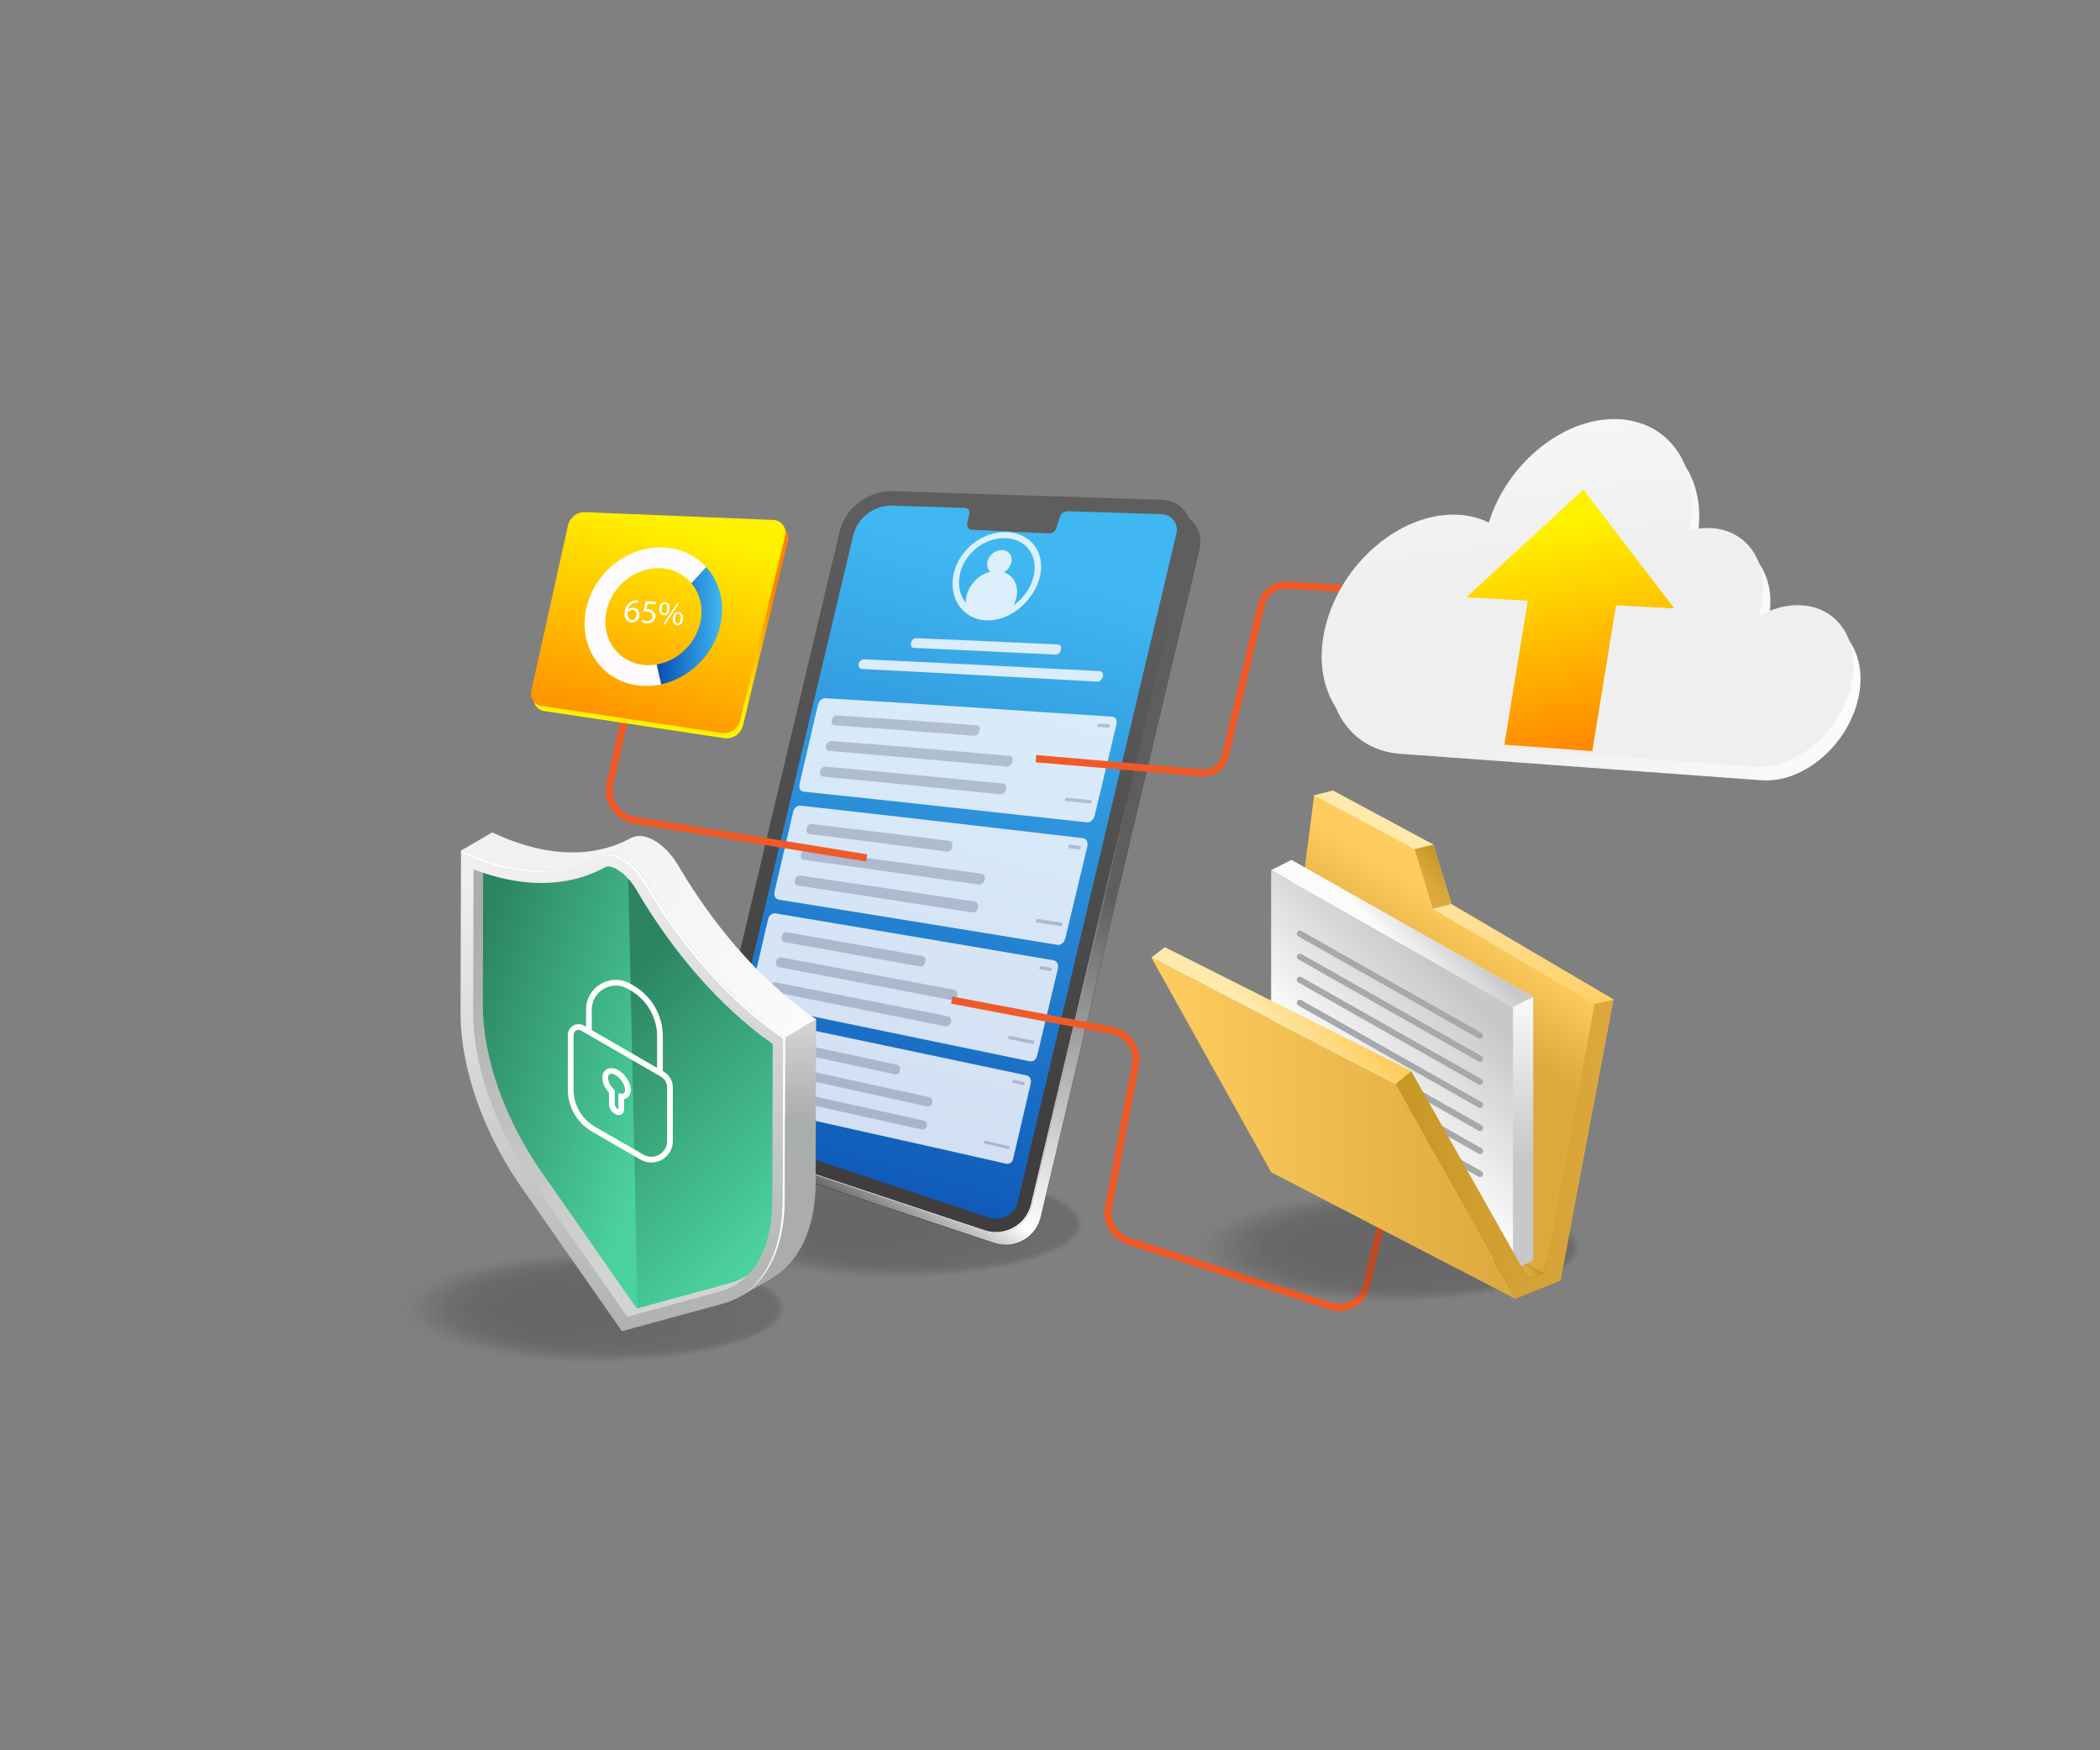 <?xml version="1.0" encoding="UTF-8"?> <svg xmlns="http://www.w3.org/2000/svg" viewBox="0 0 3000 2500"><rect x="0" y="0" width="3000" height="2500" fill="#808080" stroke="none"/><rect width="2937.9" height="2424" x="31.1" y="38" fill="none"></rect><g opacity=".24" fill="#000000" class="color000 svgShape"><linearGradient id="a" x1="1616.096" x2="1986.59" y1="1634.321" y2="1634.321" gradientTransform="matrix(1.523 0 0 1.523 -1902.092 -620.234)" gradientUnits="userSpaceOnUse"><stop offset="0" stop-color="#161616" class="stopColor161616 svgShape"></stop><stop offset="1" stop-color="#313031" class="stopColor313031 svgShape"></stop></linearGradient><ellipse cx="841.3" cy="1868.7" fill="url(#a)" opacity="0" rx="282.1" ry="79.9"></ellipse><linearGradient id="b" x1="1622.946" x2="1985.826" y1="1634.321" y2="1634.321" gradientTransform="matrix(1.523 0 0 1.523 -1902.092 -620.234)" gradientUnits="userSpaceOnUse"><stop offset="0" stop-color="#161616" class="stopColor161616 svgShape"></stop><stop offset="1" stop-color="#313031" class="stopColor313031 svgShape"></stop></linearGradient><ellipse cx="845.9" cy="1868.7" fill="url(#b)" opacity=".036" rx="276.3" ry="78.2"></ellipse><linearGradient id="c" x1="1629.796" x2="1985.063" y1="1634.321" y2="1634.321" gradientTransform="matrix(1.523 0 0 1.523 -1902.092 -620.234)" gradientUnits="userSpaceOnUse"><stop offset="0" stop-color="#161616" class="stopColor161616 svgShape"></stop><stop offset="1" stop-color="#313031" class="stopColor313031 svgShape"></stop></linearGradient><ellipse cx="850.5" cy="1868.7" fill="url(#c)" opacity=".071" rx="270.5" ry="76.6"></ellipse><linearGradient id="d" x1="1636.645" x2="1984.299" y1="1634.321" y2="1634.321" gradientTransform="matrix(1.523 0 0 1.523 -1902.092 -620.234)" gradientUnits="userSpaceOnUse"><stop offset="0" stop-color="#161616" class="stopColor161616 svgShape"></stop><stop offset="1" stop-color="#313031" class="stopColor313031 svgShape"></stop></linearGradient><ellipse cx="855.2" cy="1868.7" fill="url(#d)" opacity=".107" rx="264.7" ry="75"></ellipse><linearGradient id="e" x1="1643.495" x2="1983.536" y1="1634.321" y2="1634.321" gradientTransform="matrix(1.523 0 0 1.523 -1902.092 -620.234)" gradientUnits="userSpaceOnUse"><stop offset="0" stop-color="#161616" class="stopColor161616 svgShape"></stop><stop offset="1" stop-color="#313031" class="stopColor313031 svgShape"></stop></linearGradient><ellipse cx="859.8" cy="1868.7" fill="url(#e)" opacity=".143" rx="258.9" ry="73.3"></ellipse><linearGradient id="f" x1="1650.345" x2="1982.773" y1="1634.321" y2="1634.321" gradientTransform="matrix(1.523 0 0 1.523 -1902.092 -620.234)" gradientUnits="userSpaceOnUse"><stop offset="0" stop-color="#161616" class="stopColor161616 svgShape"></stop><stop offset="1" stop-color="#313031" class="stopColor313031 svgShape"></stop></linearGradient><ellipse cx="864.4" cy="1868.7" fill="url(#f)" opacity=".179" rx="253.1" ry="71.7"></ellipse><linearGradient id="g" x1="1657.194" x2="1982.009" y1="1634.321" y2="1634.321" gradientTransform="matrix(1.523 0 0 1.523 -1902.092 -620.234)" gradientUnits="userSpaceOnUse"><stop offset="0" stop-color="#161616" class="stopColor161616 svgShape"></stop><stop offset="1" stop-color="#313031" class="stopColor313031 svgShape"></stop></linearGradient><ellipse cx="869.1" cy="1868.7" fill="url(#g)" opacity=".214" rx="247.3" ry="70"></ellipse><linearGradient id="h" x1="1664.044" x2="1981.246" y1="1634.321" y2="1634.321" gradientTransform="matrix(1.523 0 0 1.523 -1902.092 -620.234)" gradientUnits="userSpaceOnUse"><stop offset="0" stop-color="#161616" class="stopColor161616 svgShape"></stop><stop offset="1" stop-color="#313031" class="stopColor313031 svgShape"></stop></linearGradient><ellipse cx="873.7" cy="1868.7" fill="url(#h)" opacity=".25" rx="241.5" ry="68.4"></ellipse><linearGradient id="i" x1="1670.893" x2="1980.482" y1="1634.321" y2="1634.321" gradientTransform="matrix(1.523 0 0 1.523 -1902.092 -620.234)" gradientUnits="userSpaceOnUse"><stop offset="0" stop-color="#161616" class="stopColor161616 svgShape"></stop><stop offset="1" stop-color="#313031" class="stopColor313031 svgShape"></stop></linearGradient><ellipse cx="878.3" cy="1868.7" fill="url(#i)" opacity=".286" rx="235.7" ry="66.8"></ellipse><linearGradient id="j" x1="1677.743" x2="1979.719" y1="1634.321" y2="1634.321" gradientTransform="matrix(1.523 0 0 1.523 -1902.092 -620.234)" gradientUnits="userSpaceOnUse"><stop offset="0" stop-color="#161616" class="stopColor161616 svgShape"></stop><stop offset="1" stop-color="#313031" class="stopColor313031 svgShape"></stop></linearGradient><ellipse cx="883" cy="1868.7" fill="url(#j)" opacity=".321" rx="229.9" ry="65.1"></ellipse><linearGradient id="k" x1="1684.593" x2="1978.955" y1="1634.321" y2="1634.321" gradientTransform="matrix(1.523 0 0 1.523 -1902.092 -620.234)" gradientUnits="userSpaceOnUse"><stop offset="0" stop-color="#161616" class="stopColor161616 svgShape"></stop><stop offset="1" stop-color="#313031" class="stopColor313031 svgShape"></stop></linearGradient><ellipse cx="887.6" cy="1868.7" fill="url(#k)" opacity=".357" rx="224.1" ry="63.5"></ellipse><linearGradient id="l" x1="1691.442" x2="1978.192" y1="1634.321" y2="1634.321" gradientTransform="matrix(1.523 0 0 1.523 -1902.092 -620.234)" gradientUnits="userSpaceOnUse"><stop offset="0" stop-color="#161616" class="stopColor161616 svgShape"></stop><stop offset="1" stop-color="#313031" class="stopColor313031 svgShape"></stop></linearGradient><ellipse cx="892.2" cy="1868.7" fill="url(#l)" opacity=".393" rx="218.4" ry="61.8"></ellipse><linearGradient id="m" x1="1698.292" x2="1977.429" y1="1634.321" y2="1634.321" gradientTransform="matrix(1.523 0 0 1.523 -1902.092 -620.234)" gradientUnits="userSpaceOnUse"><stop offset="0" stop-color="#161616" class="stopColor161616 svgShape"></stop><stop offset="1" stop-color="#313031" class="stopColor313031 svgShape"></stop></linearGradient><ellipse cx="896.9" cy="1868.7" fill="url(#m)" opacity=".429" rx="212.6" ry="60.2"></ellipse><linearGradient id="n" x1="1705.142" x2="1976.665" y1="1634.321" y2="1634.321" gradientTransform="matrix(1.523 0 0 1.523 -1902.092 -620.234)" gradientUnits="userSpaceOnUse"><stop offset="0" stop-color="#161616" class="stopColor161616 svgShape"></stop><stop offset="1" stop-color="#313031" class="stopColor313031 svgShape"></stop></linearGradient><ellipse cx="901.5" cy="1868.7" fill="url(#n)" opacity=".464" rx="206.8" ry="58.5"></ellipse><linearGradient id="o" x1="1711.991" x2="1975.902" y1="1634.321" y2="1634.321" gradientTransform="matrix(1.523 0 0 1.523 -1902.092 -620.234)" gradientUnits="userSpaceOnUse"><stop offset="0" stop-color="#161616" class="stopColor161616 svgShape"></stop><stop offset="1" stop-color="#313031" class="stopColor313031 svgShape"></stop></linearGradient><ellipse cx="906.1" cy="1868.7" fill="url(#o)" opacity=".5" rx="201" ry="56.9"></ellipse><linearGradient id="p" x1="1718.841" x2="1975.138" y1="1634.321" y2="1634.321" gradientTransform="matrix(1.523 0 0 1.523 -1902.092 -620.234)" gradientUnits="userSpaceOnUse"><stop offset="0" stop-color="#161616" class="stopColor161616 svgShape"></stop><stop offset="1" stop-color="#313031" class="stopColor313031 svgShape"></stop></linearGradient><ellipse cx="910.8" cy="1868.7" fill="url(#p)" opacity=".536" rx="195.2" ry="55.3"></ellipse><linearGradient id="q" x1="1725.691" x2="1974.375" y1="1634.321" y2="1634.321" gradientTransform="matrix(1.523 0 0 1.523 -1902.092 -620.234)" gradientUnits="userSpaceOnUse"><stop offset="0" stop-color="#161616" class="stopColor161616 svgShape"></stop><stop offset="1" stop-color="#313031" class="stopColor313031 svgShape"></stop></linearGradient><ellipse cx="915.4" cy="1868.7" fill="url(#q)" opacity=".571" rx="189.4" ry="53.6"></ellipse><linearGradient id="r" x1="1732.54" x2="1973.612" y1="1634.321" y2="1634.321" gradientTransform="matrix(1.523 0 0 1.523 -1902.092 -620.234)" gradientUnits="userSpaceOnUse"><stop offset="0" stop-color="#161616" class="stopColor161616 svgShape"></stop><stop offset="1" stop-color="#313031" class="stopColor313031 svgShape"></stop></linearGradient><ellipse cx="920" cy="1868.7" fill="url(#r)" opacity=".607" rx="183.6" ry="52"></ellipse><linearGradient id="s" x1="1739.39" x2="1972.848" y1="1634.321" y2="1634.321" gradientTransform="matrix(1.523 0 0 1.523 -1902.092 -620.234)" gradientUnits="userSpaceOnUse"><stop offset="0" stop-color="#161616" class="stopColor161616 svgShape"></stop><stop offset="1" stop-color="#313031" class="stopColor313031 svgShape"></stop></linearGradient><ellipse cx="924.7" cy="1868.7" fill="url(#s)" opacity=".643" rx="177.8" ry="50.3"></ellipse><linearGradient id="t" x1="1746.239" x2="1972.085" y1="1634.321" y2="1634.321" gradientTransform="matrix(1.523 0 0 1.523 -1902.092 -620.234)" gradientUnits="userSpaceOnUse"><stop offset="0" stop-color="#161616" class="stopColor161616 svgShape"></stop><stop offset="1" stop-color="#313031" class="stopColor313031 svgShape"></stop></linearGradient><ellipse cx="929.3" cy="1868.7" fill="url(#t)" opacity=".679" rx="172" ry="48.7"></ellipse><linearGradient id="u" x1="1753.089" x2="1971.321" y1="1634.321" y2="1634.321" gradientTransform="matrix(1.523 0 0 1.523 -1902.092 -620.234)" gradientUnits="userSpaceOnUse"><stop offset="0" stop-color="#161616" class="stopColor161616 svgShape"></stop><stop offset="1" stop-color="#313031" class="stopColor313031 svgShape"></stop></linearGradient><ellipse cx="933.9" cy="1868.7" fill="url(#u)" opacity=".714" rx="166.2" ry="47.1"></ellipse><linearGradient id="v" x1="1759.939" x2="1970.558" y1="1634.321" y2="1634.321" gradientTransform="matrix(1.523 0 0 1.523 -1902.092 -620.234)" gradientUnits="userSpaceOnUse"><stop offset="0" stop-color="#161616" class="stopColor161616 svgShape"></stop><stop offset="1" stop-color="#313031" class="stopColor313031 svgShape"></stop></linearGradient><ellipse cx="938.6" cy="1868.7" fill="url(#v)" opacity=".75" rx="160.4" ry="45.4"></ellipse><linearGradient id="w" x1="1766.788" x2="1969.794" y1="1634.321" y2="1634.321" gradientTransform="matrix(1.523 0 0 1.523 -1902.092 -620.234)" gradientUnits="userSpaceOnUse"><stop offset="0" stop-color="#161616" class="stopColor161616 svgShape"></stop><stop offset="1" stop-color="#313031" class="stopColor313031 svgShape"></stop></linearGradient><ellipse cx="943.2" cy="1868.7" fill="url(#w)" opacity=".786" rx="154.6" ry="43.8"></ellipse><linearGradient id="x" x1="1773.638" x2="1969.031" y1="1634.321" y2="1634.321" gradientTransform="matrix(1.523 0 0 1.523 -1902.092 -620.234)" gradientUnits="userSpaceOnUse"><stop offset="0" stop-color="#161616" class="stopColor161616 svgShape"></stop><stop offset="1" stop-color="#313031" class="stopColor313031 svgShape"></stop></linearGradient><ellipse cx="947.8" cy="1868.7" fill="url(#x)" opacity=".821" rx="148.8" ry="42.1"></ellipse><linearGradient id="y" x1="1780.487" x2="1968.268" y1="1634.321" y2="1634.321" gradientTransform="matrix(1.523 0 0 1.523 -1902.092 -620.234)" gradientUnits="userSpaceOnUse"><stop offset="0" stop-color="#161616" class="stopColor161616 svgShape"></stop><stop offset="1" stop-color="#313031" class="stopColor313031 svgShape"></stop></linearGradient><ellipse cx="952.5" cy="1868.7" fill="url(#y)" opacity=".857" rx="143" ry="40.5"></ellipse><linearGradient id="z" x1="1787.337" x2="1967.504" y1="1634.321" y2="1634.321" gradientTransform="matrix(1.523 0 0 1.523 -1902.092 -620.234)" gradientUnits="userSpaceOnUse"><stop offset="0" stop-color="#161616" class="stopColor161616 svgShape"></stop><stop offset="1" stop-color="#313031" class="stopColor313031 svgShape"></stop></linearGradient><ellipse cx="957.1" cy="1868.7" fill="url(#z)" opacity=".893" rx="137.2" ry="38.8"></ellipse><linearGradient id="A" x1="1794.187" x2="1966.741" y1="1634.321" y2="1634.321" gradientTransform="matrix(1.523 0 0 1.523 -1902.092 -620.234)" gradientUnits="userSpaceOnUse"><stop offset="0" stop-color="#161616" class="stopColor161616 svgShape"></stop><stop offset="1" stop-color="#313031" class="stopColor313031 svgShape"></stop></linearGradient><ellipse cx="961.8" cy="1868.7" fill="url(#A)" opacity=".929" rx="131.4" ry="37.2"></ellipse><linearGradient id="B" x1="1801.036" x2="1965.977" y1="1634.321" y2="1634.321" gradientTransform="matrix(1.523 0 0 1.523 -1902.092 -620.234)" gradientUnits="userSpaceOnUse"><stop offset="0" stop-color="#161616" class="stopColor161616 svgShape"></stop><stop offset="1" stop-color="#313031" class="stopColor313031 svgShape"></stop></linearGradient><ellipse cx="966.4" cy="1868.7" fill="url(#B)" opacity=".964" rx="125.6" ry="35.6"></ellipse><linearGradient id="C" x1="1807.886" x2="1965.214" y1="1634.321" y2="1634.321" gradientTransform="matrix(1.523 0 0 1.523 -1902.092 -620.234)" gradientUnits="userSpaceOnUse"><stop offset="0" stop-color="#161616" class="stopColor161616 svgShape"></stop><stop offset="1" stop-color="#313031" class="stopColor313031 svgShape"></stop></linearGradient><ellipse cx="971" cy="1868.7" fill="url(#C)" rx="119.8" ry="33.9"></ellipse></g><g opacity=".24" fill="#000000" class="color000 svgShape"><linearGradient id="D" x1="1895.263" x2="2265.756" y1="1555.154" y2="1555.154" gradientTransform="matrix(1.523 0 0 1.523 -1902.092 -620.234)" gradientUnits="userSpaceOnUse"><stop offset="0" stop-color="#161616" class="stopColor161616 svgShape"></stop><stop offset="1" stop-color="#313031" class="stopColor313031 svgShape"></stop></linearGradient><ellipse cx="1266.4" cy="1748.2" fill="url(#D)" opacity="0" rx="282.1" ry="79.9"></ellipse><linearGradient id="E" x1="1902.113" x2="2264.993" y1="1555.154" y2="1555.154" gradientTransform="matrix(1.523 0 0 1.523 -1902.092 -620.234)" gradientUnits="userSpaceOnUse"><stop offset="0" stop-color="#161616" class="stopColor161616 svgShape"></stop><stop offset="1" stop-color="#313031" class="stopColor313031 svgShape"></stop></linearGradient><ellipse cx="1271" cy="1748.2" fill="url(#E)" opacity=".036" rx="276.3" ry="78.2"></ellipse><linearGradient id="F" x1="1908.962" x2="2264.229" y1="1555.154" y2="1555.154" gradientTransform="matrix(1.523 0 0 1.523 -1902.092 -620.234)" gradientUnits="userSpaceOnUse"><stop offset="0" stop-color="#161616" class="stopColor161616 svgShape"></stop><stop offset="1" stop-color="#313031" class="stopColor313031 svgShape"></stop></linearGradient><ellipse cx="1275.7" cy="1748.2" fill="url(#F)" opacity=".071" rx="270.5" ry="76.6"></ellipse><linearGradient id="G" x1="1915.812" x2="2263.466" y1="1555.154" y2="1555.154" gradientTransform="matrix(1.523 0 0 1.523 -1902.092 -620.234)" gradientUnits="userSpaceOnUse"><stop offset="0" stop-color="#161616" class="stopColor161616 svgShape"></stop><stop offset="1" stop-color="#313031" class="stopColor313031 svgShape"></stop></linearGradient><ellipse cx="1280.3" cy="1748.2" fill="url(#G)" opacity=".107" rx="264.7" ry="75"></ellipse><linearGradient id="H" x1="1922.662" x2="2262.703" y1="1555.154" y2="1555.154" gradientTransform="matrix(1.523 0 0 1.523 -1902.092 -620.234)" gradientUnits="userSpaceOnUse"><stop offset="0" stop-color="#161616" class="stopColor161616 svgShape"></stop><stop offset="1" stop-color="#313031" class="stopColor313031 svgShape"></stop></linearGradient><ellipse cx="1284.9" cy="1748.2" fill="url(#H)" opacity=".143" rx="258.9" ry="73.3"></ellipse><linearGradient id="I" x1="1929.511" x2="2261.939" y1="1555.154" y2="1555.154" gradientTransform="matrix(1.523 0 0 1.523 -1902.092 -620.234)" gradientUnits="userSpaceOnUse"><stop offset="0" stop-color="#161616" class="stopColor161616 svgShape"></stop><stop offset="1" stop-color="#313031" class="stopColor313031 svgShape"></stop></linearGradient><ellipse cx="1289.6" cy="1748.2" fill="url(#I)" opacity=".179" rx="253.1" ry="71.7"></ellipse><linearGradient id="J" x1="1936.361" x2="2261.176" y1="1555.154" y2="1555.154" gradientTransform="matrix(1.523 0 0 1.523 -1902.092 -620.234)" gradientUnits="userSpaceOnUse"><stop offset="0" stop-color="#161616" class="stopColor161616 svgShape"></stop><stop offset="1" stop-color="#313031" class="stopColor313031 svgShape"></stop></linearGradient><ellipse cx="1294.2" cy="1748.2" fill="url(#J)" opacity=".214" rx="247.3" ry="70"></ellipse><linearGradient id="K" x1="1943.211" x2="2260.412" y1="1555.154" y2="1555.154" gradientTransform="matrix(1.523 0 0 1.523 -1902.092 -620.234)" gradientUnits="userSpaceOnUse"><stop offset="0" stop-color="#161616" class="stopColor161616 svgShape"></stop><stop offset="1" stop-color="#313031" class="stopColor313031 svgShape"></stop></linearGradient><ellipse cx="1298.9" cy="1748.2" fill="url(#K)" opacity=".25" rx="241.5" ry="68.4"></ellipse><linearGradient id="L" x1="1950.06" x2="2259.649" y1="1555.154" y2="1555.154" gradientTransform="matrix(1.523 0 0 1.523 -1902.092 -620.234)" gradientUnits="userSpaceOnUse"><stop offset="0" stop-color="#161616" class="stopColor161616 svgShape"></stop><stop offset="1" stop-color="#313031" class="stopColor313031 svgShape"></stop></linearGradient><ellipse cx="1303.5" cy="1748.2" fill="url(#L)" opacity=".286" rx="235.7" ry="66.8"></ellipse><linearGradient id="M" x1="1956.91" x2="2258.885" y1="1555.154" y2="1555.154" gradientTransform="matrix(1.523 0 0 1.523 -1902.092 -620.234)" gradientUnits="userSpaceOnUse"><stop offset="0" stop-color="#161616" class="stopColor161616 svgShape"></stop><stop offset="1" stop-color="#313031" class="stopColor313031 svgShape"></stop></linearGradient><ellipse cx="1308.1" cy="1748.2" fill="url(#M)" opacity=".321" rx="229.9" ry="65.1"></ellipse><linearGradient id="N" x1="1963.759" x2="2258.122" y1="1555.154" y2="1555.154" gradientTransform="matrix(1.523 0 0 1.523 -1902.092 -620.234)" gradientUnits="userSpaceOnUse"><stop offset="0" stop-color="#161616" class="stopColor161616 svgShape"></stop><stop offset="1" stop-color="#313031" class="stopColor313031 svgShape"></stop></linearGradient><ellipse cx="1312.8" cy="1748.2" fill="url(#N)" opacity=".357" rx="224.1" ry="63.5"></ellipse><linearGradient id="O" x1="1970.609" x2="2257.359" y1="1555.154" y2="1555.154" gradientTransform="matrix(1.523 0 0 1.523 -1902.092 -620.234)" gradientUnits="userSpaceOnUse"><stop offset="0" stop-color="#161616" class="stopColor161616 svgShape"></stop><stop offset="1" stop-color="#313031" class="stopColor313031 svgShape"></stop></linearGradient><ellipse cx="1317.4" cy="1748.2" fill="url(#O)" opacity=".393" rx="218.4" ry="61.8"></ellipse><linearGradient id="P" x1="1977.459" x2="2256.595" y1="1555.154" y2="1555.154" gradientTransform="matrix(1.523 0 0 1.523 -1902.092 -620.234)" gradientUnits="userSpaceOnUse"><stop offset="0" stop-color="#161616" class="stopColor161616 svgShape"></stop><stop offset="1" stop-color="#313031" class="stopColor313031 svgShape"></stop></linearGradient><ellipse cx="1322" cy="1748.2" fill="url(#P)" opacity=".429" rx="212.6" ry="60.2"></ellipse><linearGradient id="Q" x1="1984.308" x2="2255.832" y1="1555.154" y2="1555.154" gradientTransform="matrix(1.523 0 0 1.523 -1902.092 -620.234)" gradientUnits="userSpaceOnUse"><stop offset="0" stop-color="#161616" class="stopColor161616 svgShape"></stop><stop offset="1" stop-color="#313031" class="stopColor313031 svgShape"></stop></linearGradient><ellipse cx="1326.7" cy="1748.2" fill="url(#Q)" opacity=".464" rx="206.8" ry="58.5"></ellipse><linearGradient id="R" x1="1991.158" x2="2255.069" y1="1555.154" y2="1555.154" gradientTransform="matrix(1.523 0 0 1.523 -1902.092 -620.234)" gradientUnits="userSpaceOnUse"><stop offset="0" stop-color="#161616" class="stopColor161616 svgShape"></stop><stop offset="1" stop-color="#313031" class="stopColor313031 svgShape"></stop></linearGradient><ellipse cx="1331.3" cy="1748.2" fill="url(#R)" opacity=".5" rx="201" ry="56.9"></ellipse><linearGradient id="S" x1="1998.008" x2="2254.305" y1="1555.154" y2="1555.154" gradientTransform="matrix(1.523 0 0 1.523 -1902.092 -620.234)" gradientUnits="userSpaceOnUse"><stop offset="0" stop-color="#161616" class="stopColor161616 svgShape"></stop><stop offset="1" stop-color="#313031" class="stopColor313031 svgShape"></stop></linearGradient><ellipse cx="1335.9" cy="1748.2" fill="url(#S)" opacity=".536" rx="195.2" ry="55.3"></ellipse><linearGradient id="T" x1="2004.857" x2="2253.542" y1="1555.154" y2="1555.154" gradientTransform="matrix(1.523 0 0 1.523 -1902.092 -620.234)" gradientUnits="userSpaceOnUse"><stop offset="0" stop-color="#161616" class="stopColor161616 svgShape"></stop><stop offset="1" stop-color="#313031" class="stopColor313031 svgShape"></stop></linearGradient><ellipse cx="1340.6" cy="1748.2" fill="url(#T)" opacity=".571" rx="189.4" ry="53.6"></ellipse><linearGradient id="U" x1="2011.707" x2="2252.778" y1="1555.154" y2="1555.154" gradientTransform="matrix(1.523 0 0 1.523 -1902.092 -620.234)" gradientUnits="userSpaceOnUse"><stop offset="0" stop-color="#161616" class="stopColor161616 svgShape"></stop><stop offset="1" stop-color="#313031" class="stopColor313031 svgShape"></stop></linearGradient><ellipse cx="1345.2" cy="1748.2" fill="url(#U)" opacity=".607" rx="183.6" ry="52"></ellipse><linearGradient id="V" x1="2018.556" x2="2252.015" y1="1555.154" y2="1555.154" gradientTransform="matrix(1.523 0 0 1.523 -1902.092 -620.234)" gradientUnits="userSpaceOnUse"><stop offset="0" stop-color="#161616" class="stopColor161616 svgShape"></stop><stop offset="1" stop-color="#313031" class="stopColor313031 svgShape"></stop></linearGradient><ellipse cx="1349.8" cy="1748.2" fill="url(#V)" opacity=".643" rx="177.8" ry="50.3"></ellipse><linearGradient id="W" x1="2025.406" x2="2251.251" y1="1555.154" y2="1555.154" gradientTransform="matrix(1.523 0 0 1.523 -1902.092 -620.234)" gradientUnits="userSpaceOnUse"><stop offset="0" stop-color="#161616" class="stopColor161616 svgShape"></stop><stop offset="1" stop-color="#313031" class="stopColor313031 svgShape"></stop></linearGradient><ellipse cx="1354.5" cy="1748.2" fill="url(#W)" opacity=".679" rx="172" ry="48.7"></ellipse><linearGradient id="X" x1="2032.256" x2="2250.488" y1="1555.154" y2="1555.154" gradientTransform="matrix(1.523 0 0 1.523 -1902.092 -620.234)" gradientUnits="userSpaceOnUse"><stop offset="0" stop-color="#161616" class="stopColor161616 svgShape"></stop><stop offset="1" stop-color="#313031" class="stopColor313031 svgShape"></stop></linearGradient><ellipse cx="1359.1" cy="1748.2" fill="url(#X)" opacity=".714" rx="166.2" ry="47.1"></ellipse><linearGradient id="Y" x1="2039.105" x2="2249.725" y1="1555.154" y2="1555.154" gradientTransform="matrix(1.523 0 0 1.523 -1902.092 -620.234)" gradientUnits="userSpaceOnUse"><stop offset="0" stop-color="#161616" class="stopColor161616 svgShape"></stop><stop offset="1" stop-color="#313031" class="stopColor313031 svgShape"></stop></linearGradient><ellipse cx="1363.7" cy="1748.2" fill="url(#Y)" opacity=".75" rx="160.4" ry="45.4"></ellipse><linearGradient id="Z" x1="2045.955" x2="2248.961" y1="1555.154" y2="1555.154" gradientTransform="matrix(1.523 0 0 1.523 -1902.092 -620.234)" gradientUnits="userSpaceOnUse"><stop offset="0" stop-color="#161616" class="stopColor161616 svgShape"></stop><stop offset="1" stop-color="#313031" class="stopColor313031 svgShape"></stop></linearGradient><ellipse cx="1368.4" cy="1748.2" fill="url(#Z)" opacity=".786" rx="154.6" ry="43.8"></ellipse><linearGradient id="aa" x1="2052.805" x2="2248.198" y1="1555.154" y2="1555.154" gradientTransform="matrix(1.523 0 0 1.523 -1902.092 -620.234)" gradientUnits="userSpaceOnUse"><stop offset="0" stop-color="#161616" class="stopColor161616 svgShape"></stop><stop offset="1" stop-color="#313031" class="stopColor313031 svgShape"></stop></linearGradient><ellipse cx="1373" cy="1748.2" fill="url(#aa)" opacity=".821" rx="148.8" ry="42.1"></ellipse><linearGradient id="ab" x1="2059.654" x2="2247.434" y1="1555.154" y2="1555.154" gradientTransform="matrix(1.523 0 0 1.523 -1902.092 -620.234)" gradientUnits="userSpaceOnUse"><stop offset="0" stop-color="#161616" class="stopColor161616 svgShape"></stop><stop offset="1" stop-color="#313031" class="stopColor313031 svgShape"></stop></linearGradient><ellipse cx="1377.6" cy="1748.2" fill="url(#ab)" opacity=".857" rx="143" ry="40.5"></ellipse><linearGradient id="ac" x1="2066.504" x2="2246.671" y1="1555.154" y2="1555.154" gradientTransform="matrix(1.523 0 0 1.523 -1902.092 -620.234)" gradientUnits="userSpaceOnUse"><stop offset="0" stop-color="#161616" class="stopColor161616 svgShape"></stop><stop offset="1" stop-color="#313031" class="stopColor313031 svgShape"></stop></linearGradient><ellipse cx="1382.3" cy="1748.2" fill="url(#ac)" opacity=".893" rx="137.2" ry="38.8"></ellipse><linearGradient id="ad" x1="2073.354" x2="2245.908" y1="1555.154" y2="1555.154" gradientTransform="matrix(1.523 0 0 1.523 -1902.092 -620.234)" gradientUnits="userSpaceOnUse"><stop offset="0" stop-color="#161616" class="stopColor161616 svgShape"></stop><stop offset="1" stop-color="#313031" class="stopColor313031 svgShape"></stop></linearGradient><ellipse cx="1386.9" cy="1748.2" fill="url(#ad)" opacity=".929" rx="131.4" ry="37.2"></ellipse><linearGradient id="ae" x1="2080.203" x2="2245.144" y1="1555.154" y2="1555.154" gradientTransform="matrix(1.523 0 0 1.523 -1902.092 -620.234)" gradientUnits="userSpaceOnUse"><stop offset="0" stop-color="#161616" class="stopColor161616 svgShape"></stop><stop offset="1" stop-color="#313031" class="stopColor313031 svgShape"></stop></linearGradient><ellipse cx="1391.5" cy="1748.2" fill="url(#ae)" opacity=".964" rx="125.6" ry="35.6"></ellipse><linearGradient id="af" x1="2087.053" x2="2244.381" y1="1555.154" y2="1555.154" gradientTransform="matrix(1.523 0 0 1.523 -1902.092 -620.234)" gradientUnits="userSpaceOnUse"><stop offset="0" stop-color="#161616" class="stopColor161616 svgShape"></stop><stop offset="1" stop-color="#313031" class="stopColor313031 svgShape"></stop></linearGradient><ellipse cx="1396.2" cy="1748.2" fill="url(#af)" rx="119.8" ry="33.9"></ellipse></g><linearGradient id="ag" x1="1414.06" x2="1068.502" y1="1163.717" y2="1664.034" gradientUnits="userSpaceOnUse"><stop offset="0" stop-color="#5e5e5e" class="stopColor5e5e5e svgShape"></stop><stop offset="1" stop-color="#3f3d3d" class="stopColor3f3d3d svgShape"></stop></linearGradient><path fill="url(#ag)" d="M1487,1739.2l226.8-954.9c6.3-26.5-13.3-52.1-40.5-53l-384-12.3c-36.5-1.2-68.8,23.5-77.2,59l-192.2,809.4 c-6.9,29.2,9.6,58.9,38.1,68.4l362.8,120.3C1449.4,1785.6,1480,1768.5,1487,1739.2z"></path><linearGradient id="ah" x1="1413.69" x2="1068.132" y1="1162.977" y2="1663.294" gradientUnits="userSpaceOnUse"><stop offset="0" stop-color="#5e5e5e" class="stopColor5e5e5e svgShape"></stop><stop offset=".753" stop-color="#fffeff" class="stopColorfffeff svgShape"></stop><stop offset="1" stop-color="#3f3d3d" class="stopColor3f3d3d svgShape"></stop></linearGradient><path fill="url(#ah)" d="M1486.7,1738.4l226.8-954.9c6.3-26.5-13.3-52.1-40.5-53l-384-12.3c-36.5-1.2-68.8,23.5-77.2,59l-192.2,809.4 c-6.9,29.2,9.6,58.9,38.1,68.4l362.8,120.3C1449,1784.9,1479.7,1767.8,1486.7,1738.4z"></path><linearGradient id="ai" x1="1462.296" x2="1241.811" y1="801.44" y2="1572.181" gradientUnits="userSpaceOnUse"><stop offset="0" stop-color="#5e5e5e" class="stopColor5e5e5e svgShape"></stop><stop offset="1" stop-color="#3f3d3d" class="stopColor3f3d3d svgShape"></stop></linearGradient><path fill="url(#ai)" d="M1474,1721.8l226.8-954.9c6.3-26.5-13.3-52.1-40.5-53l-384-12.3c-36.5-1.2-68.8,23.5-77.2,59l-192.2,809.4 c-6.9,29.2,9.6,58.9,38.1,68.4l362.8,120.3C1436.3,1768.3,1467,1751.2,1474,1721.8z"></path><linearGradient id="aj" x1="1358.297" x2="1447.337" y1="1183.871" y2="1756.267" gradientUnits="userSpaceOnUse"><stop offset="0" stop-color="#5e5e5e" class="stopColor5e5e5e svgShape"></stop><stop offset="1" stop-color="#fcf7fb" class="stopColorfcf7fb svgShape"></stop></linearGradient><path fill="url(#aj)" d="M1692.9,730.7c6.8,9.6,9.7,22,6.7,34.6l-226.8,954.9c-7,29.4-37.6,46.5-66.3,37l-362.8-120.3 c-12-4-21.9-11.6-28.8-21.3c6.9,10.4,17.3,18.7,30,22.9l362.8,120.3c28.7,9.5,59.3-7.6,66.3-37l226.8-954.9 C1703.9,753.6,1700.5,740.5,1692.9,730.7z"></path><linearGradient id="ak" x1="1182.529" x2="1455.99" y1="1799.789" y2="807.697" gradientUnits="userSpaceOnUse"><stop offset="0" stop-color="#094eb2" class="stopColor094eb2 svgShape"></stop><stop offset="1" stop-color="#40b7f0" class="stopColor40b7f0 svgShape"></stop></linearGradient><path fill="url(#ak)" d="M1673.2,739.6c-4-3.4-9.2-5-14.4-5.2l-132.9-4.2c-5.5-0.2-10.4,3.3-12,8.5l-5.2,16.6 c-1.3,4.1-5.1,6.8-9.4,6.6l-110.7-5.2c-4.6-0.2-7.9-4.5-6.9-9l3.1-14c0.9-4.1-2.1-8.1-6.4-8.2l-103.1-3.3c-0.6,0-1.2,0-1.8,0 c-26.2,0-48.7,17.8-54.8,43.3l-192.2,809.4c-4.5,19,6.1,38,24.6,44.1l362.8,120.3c3.2,1.1,6.5,1.6,9.8,1.6 c14.4,0,26.8-9.8,30.1-23.8l226.8-954.9C1682.7,754,1680,745.3,1673.2,739.6z"></path><g opacity=".81" fill="#000000" class="color000 svgShape"><path fill="#fffdff" d="M1552.7,1174.6c-134.8-14.6-269.6-29.8-404.5-43.8c-4.6-0.5-7.4-5.2-6.1-10.5c10.7-45.9,16-68.9,26.5-114 c1.2-5.2,6-9.3,10.6-9c136.6,7.8,273,17.6,409.6,26.4c4.8,0.3,7.5,5.3,6.1,11.2c-12.1,50.9-18.4,77.1-31,129.6 C1562.4,1170.6,1557.4,1175.2,1552.7,1174.6z" class="colorfffdff svgShape"></path><path fill="#cec6ce" d="M1391.8 1051c-66.5-5.3-133-10.4-199.5-15-3-.2-4.9-3.2-4.1-6.7.1-.6.2-.9.4-1.6.8-3.4 3.9-6.1 7-5.9 66.6 4.3 133.2 9.1 199.7 14.1 3.1.2 4.9 3.4 4 7.1-.2.7-.2 1-.4 1.7C1398.1 1048.5 1394.9 1051.3 1391.8 1051zM1438.5 1094.9c-84.6-7.7-169.3-15.3-254-22.3-3.4-.3-5.5-3.7-4.6-7.6l0 0c.9-3.9 4.4-6.9 7.9-6.6 84.8 6.5 169.6 13.8 254.3 21.1 3.5.3 5.5 4 4.5 8.3l0 0C1445.7 1092 1442 1095.2 1438.5 1094.9zM1429.1 1134.6c-84.3-8.7-168.7-17.3-253.1-25.3-3.4-.3-5.4-3.8-4.5-7.7l0 0c.9-3.9 4.4-6.9 7.9-6.6 84.5 7.6 169 15.8 253.5 24.1 3.5.3 5.5 4.1 4.4 8.4l0 0C1436.2 1131.8 1432.6 1135 1429.1 1134.6zM1557.7 1147.7c-14.2-1.4-21.2-2.1-35.4-3.5-.7-.1-1.1-.9-.9-1.8.2-.6.2-.9.4-1.6.2-.9 1-1.6 1.7-1.5 14.1 1.4 21.2 2.1 35.4 3.5.7.1 1.1.9.9 1.8-.2.6-.2 1-.4 1.6C1559.2 1147 1558.4 1147.7 1557.7 1147.7zM1584 1039.4c-6.3-.4-9.5-.6-15.8-1.1-.5 0-.8-.6-.6-1.2.2-1 .4-1.6.6-2.6.1-.6.7-1.1 1.2-1 6.3.4 9.5.6 15.8 1 .5 0 .8.6.6 1.2-.2 1-.4 1.6-.6 2.6C1585 1038.9 1584.5 1039.4 1584 1039.4z" class="colorcec6ce svgShape"></path><path fill="#fffdff" d="M1510.8,1349.6c-132.8-21.7-265.5-43.3-398.3-64.6c-4.6-0.7-7.3-5.6-6.1-10.9 c10.6-45.6,16-68.7,26.7-114.7c1.2-5.3,6-9.2,10.6-8.7c134.6,14.9,269.1,30.9,403.7,46.5c4.7,0.5,7.3,5.9,5.9,12 c-12.6,52.7-19,79.2-31.4,131C1520.4,1346.1,1515.5,1350.4,1510.8,1349.6z" class="colorfffdff svgShape"></path><path fill="#cec6ce" d="M1353 1216.4c-65.5-8.5-131.1-17-196.7-25.2-3-.4-4.8-3.5-4-7 .1-.6.2-1 .4-1.6.8-3.5 3.9-6.1 7-5.7 65.7 7.8 131.3 16 196.9 24.2 3 .4 4.8 3.8 3.9 7.5-.2.7-.2 1-.4 1.7C1359.2 1214.1 1356 1216.8 1353 1216.4zM1398.7 1263.5c-83.4-11.9-166.7-23.8-250.2-35.4-3.4-.5-5.4-4.1-4.5-8l0 0c.9-3.9 4.4-6.8 7.8-6.3 83.5 11.1 167 22.6 250.5 34.2 3.4.5 5.4 4.4 4.3 8.6l0 0C1405.7 1260.9 1402.1 1264 1398.7 1263.5zM1389.3 1303.3c-83.1-12.9-166.2-25.7-249.3-38.4-3.4-.5-5.4-4.1-4.5-8.1l0 0c.9-3.9 4.4-6.7 7.8-6.2 83.2 12.2 166.4 24.7 249.6 37.2 3.4.5 5.3 4.4 4.3 8.7l0 0C1396.3 1300.7 1392.7 1303.8 1389.3 1303.3zM1515.7 1322.9c-14-2.2-20.9-3.2-34.8-5.4-.7-.1-1.1-.9-.9-1.9.2-.6.2-.9.4-1.6.2-.9 1-1.6 1.7-1.5 13.9 2.1 20.9 3.2 34.8 5.3.7.1 1.1 1 .9 1.9-.2.6-.2 1-.4 1.6C1517.2 1322.3 1516.4 1323 1515.7 1322.9zM1542.4 1213.3c-6.2-.7-9.3-1.1-15.6-1.9-.5-.1-.8-.6-.6-1.2.3-1.1.4-1.6.6-2.7.2-.6.7-1.1 1.2-1 6.2.7 9.3 1.1 15.6 1.8.5.1.8.6.6 1.3-.3 1.1-.4 1.6-.6 2.7C1543.4 1212.9 1542.8 1213.4 1542.4 1213.3z" class="colorcec6ce svgShape"></path><path fill="#fffdff" d="M1471.2,1515.9c-131.1-27.3-262.3-54.1-393.5-81.2c-4.6-0.9-7.3-5.8-6.2-10.8 c10.1-43.6,15.3-65.9,25.8-111.2c1.2-5.2,5.9-8.9,10.5-8.1c132.6,22.2,265.1,44.6,397.6,67.1c4.6,0.8,7.3,6.2,5.8,12.2 c-12.2,51.1-18.2,76.1-29.5,123.8C1480.6,1513.2,1475.8,1516.8,1471.2,1515.9z" class="colorfffdff svgShape"></path><path fill="#cec6ce" d="M1314.5 1380.5c-64.6-11.7-129.3-23.3-193.9-34.9-3-.5-4.8-3.8-4-7.2.1-.6.2-.9.4-1.6.8-3.4 3.9-5.8 6.9-5.3 64.7 11.3 129.4 22.7 194.2 34.1 3 .5 4.7 3.9 3.9 7.6-.2.7-.2 1-.4 1.7C1320.7 1378.5 1317.5 1381 1314.5 1380.5zM1359.7 1428.5c-82.2-15.7-164.5-31.4-246.7-47.1-3.3-.6-5.4-4.3-4.5-8.1l0 0c.9-3.8 4.3-6.4 7.7-5.8 82.3 15.4 164.7 30.7 247 46.2 3.3.6 5.3 4.5 4.3 8.6l0 0C1366.6 1426.3 1363.1 1429.1 1359.7 1428.5zM1351 1466c-82-16.5-164.1-32.8-246.1-49.3-3.3-.7-5.4-4.3-4.5-8l0 0c.9-3.8 4.3-6.3 7.7-5.6 82.1 16.2 164.2 32.3 246.3 48.5 3.3.7 5.3 4.5 4.4 8.5l0 0C1357.8 1463.9 1354.3 1466.6 1351 1466zM1475.6 1491.1c-13.8-2.8-20.6-4.2-34.4-7-.7-.1-1.1-.9-.9-1.8.1-.6.2-.9.3-1.5.2-.8.9-1.4 1.6-1.3 13.7 2.8 20.6 4.1 34.4 6.9.7.1 1.1 1 .9 1.8-.1.6-.2.9-.3 1.5C1477 1490.7 1476.3 1491.3 1475.6 1491.1zM1500.7 1387.3c-6.1-1.1-9.2-1.6-15.3-2.7-.5-.1-.8-.6-.6-1.3.2-1 .4-1.6.6-2.6.1-.6.7-1 1.1-1 6.1 1.1 9.2 1.6 15.4 2.7.5.1.8.7.6 1.3-.2 1-.4 1.6-.6 2.6C1501.7 1386.9 1501.2 1387.4 1500.7 1387.3z" class="colorcec6ce svgShape"></path><g fill="#000000" class="color000 svgShape"><path fill="#fffdff" d="M1437.1,1662.1c-130.4-29.6-261-58.3-391.5-87.9c-4.6-1.1-7.4-5.6-6.4-10.2c9.2-39.9,14-60.7,23.9-103.5 c1.1-5,5.8-8.2,10.4-7.2c131,27.7,262.1,54.9,393,82.7c4.6,1,7.3,6.1,6,11.5c-10.9,46.1-16,68-25.3,108.2 C1446.2,1660.3,1441.6,1663.2,1437.1,1662.1z" class="colorfffdff svgShape"></path><path fill="#cec6ce" d="M1278.7 1534.5c-64.1-13.8-128.1-27.6-192.1-41.6-3-.6-4.8-3.8-4.1-7 .1-.6.2-.9.3-1.5.7-3.2 3.8-5.3 6.7-4.7 64 13.8 128.1 27.5 192.2 41.2 2.9.6 4.7 3.9 4 7.2-.1.6-.2.9-.4 1.5C1284.7 1533 1281.7 1535.2 1278.7 1534.5zM1324.3 1580.3c-81.6-18-163.1-35.8-244.7-54-3.3-.7-5.4-4.2-4.6-7.8l0 0c.8-3.5 4.2-5.8 7.6-5.1 81.5 18.1 163.2 35.8 244.8 53.7 3.3.7 5.3 4.3 4.5 7.9l0 0C1331 1578.7 1327.6 1581 1324.3 1580.3zM1316.7 1613.3c-81.5-18.1-163-36.1-244.5-54.6-3.3-.8-5.4-4.2-4.6-7.6v0c.8-3.4 4.2-5.7 7.5-4.9 81.5 18.4 163 36.3 244.5 54.4 3.3.7 5.4 4.2 4.5 7.7v0C1323.4 1611.8 1320 1614 1316.7 1613.3zM1440.4 1641.1c-13.7-3.1-20.5-4.7-34.1-7.8-.7-.2-1.1-.9-1-1.6.1-.5.2-.8.3-1.3.2-.7.9-1.2 1.6-1 13.6 3.1 20.4 4.6 34.1 7.8.7.2 1.1.9 1 1.6-.1.5-.2.8-.3 1.3C1441.8 1640.8 1441.1 1641.3 1440.4 1641.1zM1462.1 1550c-6.1-1.3-9.1-2-15.2-3.3-.5-.1-.8-.6-.6-1.2.2-.9.3-1.4.6-2.4.1-.5.6-.9 1.1-.8 6.1 1.3 9.1 2 15.2 3.3.5.1.8.6.6 1.2-.2.9-.3 1.4-.6 2.4C1463.1 1549.8 1462.6 1550.1 1462.1 1550z" class="colorcec6ce svgShape"></path></g><path fill="#fffdff" d="M1508.1 935c-67.5-3.2-135-6.6-202.6-9.6-3.1-.1-5-3-4.2-6.4.1-.6.2-.9.4-1.6.8-3.4 3.9-6.1 7-5.9 67.6 2.7 135.2 5.9 202.8 9 3.1.1 5 3.1 4.2 6.7-.2.6-.2 1-.4 1.6C1514.5 932.4 1511.2 935.2 1508.1 935zM1567.5 973.6c-112.1-6-224.1-12.6-336.2-18-3.4-.2-5.5-3.4-4.7-7.2l0 0c.9-3.8 4.4-6.8 7.9-6.7 112.2 5 224.4 11.2 336.5 16.9 3.5.2 5.6 3.7 4.6 7.8l0 0C1574.7 970.6 1571 973.8 1567.5 973.6zM1437.8 760c-34.1-1-67.4 24.6-75.3 59.3-5.9 25.8 4 49.4 23.4 60.4 6.6 3.7 14.4 6 23.1 6.4 8.2.3 16.3-1.1 24.1-3.9 24.8-9 46.4-32.5 52.6-59.1C1493.6 788 1471.8 761 1437.8 760zM1448 864.5c1.7-3.4 3.1-6.9 3.9-10.6 4-17.3-3.8-31.7-17.7-36.6 5.1-3 9.2-8.1 10.6-14 2.2-9.5-3.8-17.3-13.2-17.6-9.5-.3-18.8 7.1-21 16.6-1.3 5.8.4 11.1 4.1 14.4-16 3.9-30.1 17.6-34 34.7-.8 3.3-1.1 6.5-1 9.6-8.5-10.5-11.9-25.4-8.3-41.4 6.8-29.7 35.4-51.8 64.5-51 29.2.8 47.7 24.2 40.8 54.2C1472.8 839.5 1461.9 854.6 1448 864.5z" class="colorfffdff svgShape"></path></g><path fill="none" stroke="#f05a28" stroke-miterlimit="10" stroke-width="10.335" d="M911.3 941.7l-39.8 177.9c-5.4 24.2 10.7 48 35.2 52l331.4 53.8M1479.9 1083.6l237.1 20.3c15.5 1.3 29.7-8.9 33.3-24l51.9-217c3.9-16.5 19.1-27.8 36-26.9l162.6 8.5M1359.7 1428.5l228.6 43.3c23 4.4 38.1 26.5 33.7 49.5l-38.3 202.6c-4.1 21.4 8.5 42.5 29.3 49.2l288.1 92.5c22.2 7.1 45.7-6.2 51-28.8l21.1-89.6" class="colorStrokef05a28 svgStroke"></path><linearGradient id="al" x1="1009.576" x2="923.717" y1="790.507" y2="918.766" gradientUnits="userSpaceOnUse"><stop offset="0" stop-color="#ff8500" class="stopColorff8500 svgShape"></stop><stop offset="1" stop-color="#fff200" class="stopColorfff200 svgShape"></stop></linearGradient><path fill="url(#al)" d="M840,738.9l268.7,11.2c11.4,0.5,19.6,11.3,16.9,22.4l-64.2,263.6c-3.1,12.9-16.1,20.9-29,17.9L776,1015.4 c-9.5-2.2-15.4-11.7-13.1-21.2l52.5-236.7C818.2,746.2,828.5,738.4,840,738.9z"></path><linearGradient id="am" x1="881.998" x2="973.095" y1="1079.676" y2="749.185" gradientUnits="userSpaceOnUse"><stop offset="0" stop-color="#ff8500" class="stopColorff8500 svgShape"></stop><stop offset="1" stop-color="#fff200" class="stopColorfff200 svgShape"></stop></linearGradient><path fill="url(#am)" d="M836.1,731.5l268.7,11.2c11.4,0.5,19.6,11.3,16.9,22.4l-64.2,263.6c-3.1,12.9-16.1,20.9-29,17.9L772,1008 c-9.5-2.2-15.4-11.7-13.1-21.2L811.5,750C814.2,738.8,824.5,731,836.1,731.5z"></path><path fill="#fdfbfe" d="M943.4,781.8c-53.9,0-102.2,44.3-107.7,99c-5.6,54.7,33.7,99,87.6,99c7.2,0,14.4-0.8,21.3-2.3l-6.4-28.4 c-3.9,0.7-7.8,1-11.8,1c-37.8,0-65.2-31-61.3-69.3c3.9-38.3,37.7-69.3,75.4-69.3c19.5,0,36.2,8.3,47.3,21.5l21.1-23 C993,792.6,970,781.8,943.4,781.8z" class="colorfdfbfe svgShape"></path><linearGradient id="an" x1="938.179" x2="1031.574" y1="893.771" y2="893.771" gradientUnits="userSpaceOnUse"><stop offset="0" stop-color="#094eb2" class="stopColor094eb2 svgShape"></stop><stop offset="1" stop-color="#40b7f0" class="stopColor40b7f0 svgShape"></stop></linearGradient><path fill="url(#an)" d="M1031,880.8c-4.8,47.3-41.6,86.9-86.4,96.7l-6.4-28.4c32.7-5.6,60.1-34.1,63.6-68.3 c1.9-18.5-3.6-35.4-14-47.8l21.1-23C1025.2,828,1033.9,853.1,1031,880.8z"></path><path fill="#ffffff" d="M911.7 860.8c-.9-.1-2-.1-3.2 0-6.7.6-10.5 5.2-11.5 10.3l.1 0c1.6-1.9 4.3-3.3 7.7-3 5.5.4 9.1 4.6 8.6 10.7-.4 5.7-4.6 10.6-11.1 10.2-6.6-.5-10.6-5.9-10-14 .4-6.1 3-10.8 6.2-13.6 2.8-2.3 6.3-3.7 10.2-3.9 1.3-.1 2.3-.1 3.1 0L911.7 860.8zM902.8 885.6c3.6.3 6.2-2.6 6.5-7 .3-4.4-2-7.3-5.9-7.6-2.5-.2-5 1.2-6.3 3.4-.3.5-.6 1.1-.6 1.8C896.3 881.4 898.3 885.3 902.8 885.6L902.8 885.6zM936.9 863.1l-11.8-.8-1.8 7.9c.7 0 1.4-.1 2.5 0 2.4.2 4.7.9 6.6 2.1 2.3 1.6 4.1 4.4 3.9 8.3-.4 6.1-5.6 10.2-12.3 9.8-3.4-.2-6.2-1.4-7.6-2.4l1.3-3.1c1.2.9 3.7 2 6.5 2.2 4 .3 7.5-2.1 7.8-6.2.2-4-2.2-7.1-8.4-7.5-1.8-.1-3.2 0-4.3 0l3-14.7 14.8 1L936.9 863.1zM950 860c4.3.3 6.9 3.8 6.5 9.7-.5 6.5-4.1 9.5-8.1 9.2-3.9-.3-7-3.7-6.6-9.8C942.2 862.9 945.9 859.7 950 860L950 860zM949.6 862.5c-2.6-.2-4.2 2.8-4.4 6.7-.4 3.9.9 7.1 3.5 7.2 2.8.2 4.2-2.7 4.5-6.8C953.4 865.9 952.5 862.7 949.6 862.5L949.6 862.5zM947.2 892l20.5-30.8 2.7.2-20.5 30.8L947.2 892zM969.3 874.2c4.3.3 6.9 3.8 6.5 9.7-.5 6.5-4.1 9.5-8.1 9.3-3.9-.3-7-3.6-6.6-9.8C961.5 877.2 965.2 873.9 969.3 874.2L969.3 874.2zM968.9 876.7c-2.6-.2-4.2 2.8-4.5 6.7-.3 4 1 7.1 3.6 7.2 2.8.2 4.2-2.7 4.5-6.8C972.7 880.2 971.9 876.9 968.9 876.7L968.9 876.7z" class="colorfff svgShape"></path><g fill="#000000" class="color000 svgShape"><linearGradient id="ao" x1="1112.153" x2="1112.153" y1="1367.38" y2="1599.6" gradientUnits="userSpaceOnUse"><stop offset="0" stop-color="#efefef" class="stopColorefefef svgShape"></stop><stop offset="1" stop-color="#aaadab" class="stopColoraaadab svgShape"></stop></linearGradient><path fill="url(#ao)" d="M1121.6,1481.9l-0.7,231.6c0,7.9-0.4,15.6-1.1,23c-0.1,0.6-0.1,1.3-0.2,1.9c-0.7,6.8-1.6,13.5-2.8,19.8 c-0.2,0.9-0.3,1.7-0.5,2.6c-1.3,6.2-2.8,12.1-4.5,17.9c-0.3,1-0.7,2-1,3.1c-1.6,5-3.5,9.8-5.5,14.4c-0.5,1-0.9,2.1-1.3,3.1 c-2.4,5.2-5,10-7.9,14.6c-0.2,0.4-0.4,0.8-0.7,1.2c-2.9,4.6-6.2,8.9-9.6,13c-1,1.2-2.1,2.3-3.1,3.4c-2.6,2.9-5.4,5.6-8.3,8.2 c-1.2,1-2.3,2.1-3.5,3c-4,3.2-8.2,6.3-12.7,8.9l44.5-25.9c4.5-2.6,8.6-5.6,12.7-8.9c1.2-1,2.3-2,3.5-3c2.9-2.5,5.7-5.3,8.3-8.2 c1-1.1,2.1-2.2,3.1-3.4c3.4-4,6.6-8.3,9.6-12.9c0,0,0-0.1,0-0.1c0.2-0.4,0.4-0.8,0.7-1.2c2.6-4.2,5.1-8.6,7.4-13.3 c0.2-0.4,0.4-0.9,0.5-1.3c0.5-1,0.9-2.1,1.3-3.2c1.2-2.7,2.4-5.3,3.4-8.1c0.7-2,1.4-4.1,2.1-6.2c0.3-1,0.7-2,1-3.1 c0.2-0.8,0.5-1.5,0.7-2.3c1-3.5,2-7.2,2.8-10.9c0.3-1.5,0.6-3.1,0.9-4.7c0.2-0.9,0.4-1.7,0.5-2.6c0.2-1.1,0.5-2.2,0.7-3.3 c0.6-3.4,1.1-6.8,1.5-10.3c0.3-2,0.4-4.1,0.6-6.2c0.1-0.6,0.1-1.3,0.2-1.9c0.1-0.7,0.2-1.4,0.2-2.1c0.3-3.3,0.5-6.7,0.6-10.2 c0.1-3.3,0.2-6.7,0.2-10.2c0-0.2,0-0.4,0-0.6l0.7-231.6L1121.6,1481.9z"></path><linearGradient id="ap" x1="780.668" x2="1170.272" y1="1197.364" y2="1442.258" gradientUnits="userSpaceOnUse"><stop offset="0" stop-color="#f1f1f1" class="stopColorf1f1f1 svgShape"></stop><stop offset="1" stop-color="#fbfbfb" class="stopColorfbfbfb svgShape"></stop></linearGradient><path fill="url(#ap)" d="M1166.1,1456.1c-5.5-3.8-11-7.7-16.3-11.7c-1.8-1.3-3.6-2.7-5.3-4.1c-3.5-2.7-7-5.4-10.5-8.2 c-2.1-1.7-4.2-3.4-6.3-5.1c-3.1-2.5-6.1-5.1-9.1-7.7c-2.2-1.9-4.3-3.8-6.5-5.7c-2.9-2.5-5.7-5.1-8.5-7.7c-2.1-2-4.3-3.9-6.4-5.9 c-2.7-2.6-5.4-5.2-8.1-7.8c-2.1-2-4.1-4-6.1-6.1c-2.7-2.7-5.2-5.4-7.8-8c-1.9-2-3.9-4-5.7-6c-2.6-2.7-5-5.5-7.5-8.2 c-1.8-2-3.7-4-5.4-6c-2.3-2.6-4.5-5.2-6.7-7.7c-2-2.3-3.9-4.6-5.8-6.8c-1.8-2.1-3.5-4.3-5.2-6.4c-2.4-2.9-4.8-5.8-7.1-8.7 c-1.4-1.8-2.8-3.6-4.2-5.4c-3-3.8-5.9-7.6-8.7-11.4c-1.2-1.6-2.3-3.1-3.4-4.6c-5.8-7.9-11.3-15.7-16.5-23.3 c-0.8-1.2-1.6-2.4-2.4-3.5c-4.9-7.2-9.5-14.3-13.8-21.1c-0.5-0.8-1-1.6-1.5-2.4c-4.4-7.1-8.6-14-12.4-20.4 c-1.4-2.4-2.9-4.7-4.4-6.9c-0.9-1.3-1.8-2.5-2.7-3.8c-0.1-0.2-0.3-0.4-0.4-0.5c-0.1-0.1-0.1-0.2-0.2-0.2c-0.5-0.6-0.9-1.3-1.4-1.9 c-0.6-0.8-1.2-1.5-1.8-2.3c-0.6-0.7-1.2-1.4-1.8-2.1c-0.6-0.7-1.2-1.4-1.9-2.1c-0.4-0.4-0.8-0.8-1.1-1.2c-0.1-0.1-0.1-0.2-0.2-0.2 c-0.2-0.2-0.4-0.4-0.6-0.6c-0.7-0.7-1.4-1.4-2.1-2c-0.7-0.7-1.4-1.3-2.1-2c-0.7-0.6-1.4-1.3-2.2-1.9c-0.6-0.5-1.1-0.9-1.7-1.4 c-0.1,0-0.1-0.1-0.2-0.1c-0.1-0.1-0.2-0.2-0.3-0.3c-0.7-0.6-1.4-1.1-2.1-1.6c-0.7-0.5-1.4-1-2.1-1.5c-0.7-0.5-1.4-0.9-2.1-1.4 c-0.7-0.4-1.3-0.8-2-1.2c-0.2-0.1-0.3-0.2-0.5-0.3c-0.5-0.3-1-0.6-1.5-0.9c-0.7-0.4-1.3-0.7-2-1c-0.6-0.3-1.3-0.6-1.9-0.9 c-0.7-0.3-1.3-0.6-1.9-0.8c-0.6-0.2-1.1-0.4-1.7-0.6c0,0,0,0-0.1,0c-0.1,0-0.1,0-0.2-0.1c-0.7-0.2-1.3-0.4-2-0.6 c-0.7-0.2-1.3-0.4-2-0.6c-0.7-0.2-1.4-0.3-2-0.5c-0.7-0.1-1.4-0.3-2.1-0.3c-0.2,0-0.4,0-0.5-0.1c-0.1,0-0.1,0-0.2,0 c-0.5-0.1-0.9-0.1-1.4-0.1c-0.8-0.1-1.5-0.1-2.3-0.1c-0.8,0-1.7,0-2.5,0.1c-0.6,0.1-1.3,0.2-1.9,0.3c-0.1,0-0.2,0-0.4,0.1 c-0.2,0-0.4,0-0.5,0.1c-1.1,0.2-2.3,0.5-3.4,0.9c-1.2,0.4-2.4,1-3.6,1.6c-3.1,1.7-6.5,3.4-10.1,5.1c-0.8,0.4-1.6,0.8-2.5,1.1 c-3.7,1.6-7.5,3.2-11.6,4.6c-0.9,0.3-1.9,0.6-2.8,0.9c-2.4,0.8-4.7,1.5-7.2,2.2c-1.3,0.4-2.7,0.7-4,1c-2.3,0.6-4.6,1.1-7.1,1.7 c-1.2,0.3-2.5,0.5-3.8,0.7c-5.2,1-10.7,1.8-16.4,2.3c-0.9,0.1-1.9,0.1-2.9,0.2c-3.8,0.3-7.7,0.5-11.7,0.5c-1.7,0-3.4,0-5.1,0 c-2.9,0-5.8-0.1-8.8-0.3c-2-0.1-3.9-0.2-5.9-0.4c-2.4-0.2-4.8-0.5-7.2-0.7c-2.3-0.3-4.7-0.5-7.1-0.9c-2.1-0.3-4.2-0.7-6.3-1 c-2.7-0.5-5.4-1-8.1-1.5c-1.9-0.4-3.9-0.8-5.8-1.3c-3-0.7-6.1-1.5-9.2-2.3c-1.8-0.5-3.5-0.9-5.3-1.5c-3.7-1.1-7.4-2.3-11.2-3.5 c-1.2-0.4-2.4-0.8-3.7-1.2c-5-1.7-10.1-3.7-15.3-5.8c-1.2-0.5-2.4-1-3.6-1.5c-4.9-2.1-9.9-4.2-15-6.6l-44.5,25.9 c2.2,1,4.3,2,6.5,3c2.9,1.3,5.7,2.4,8.5,3.6c1.2,0.5,2.4,1,3.6,1.5c0.4,0.2,0.8,0.4,1.2,0.5c4.4,1.8,8.8,3.4,13.1,4.9 c0.3,0.1,0.7,0.2,1,0.3c1.2,0.4,2.4,0.8,3.7,1.2c2.8,0.9,5.6,1.9,8.4,2.7c1,0.3,1.9,0.5,2.9,0.8c1.8,0.5,3.6,1,5.3,1.5 c1.6,0.4,3.3,1,4.9,1.4c1.4,0.4,2.8,0.6,4.2,0.9c2,0.5,3.9,0.9,5.8,1.3c1.1,0.2,2.2,0.5,3.3,0.7c1.7,0.3,3.2,0.5,4.9,0.8 c2.1,0.4,4.2,0.7,6.3,1c0.8,0.1,1.7,0.3,2.5,0.4c1.6,0.2,3,0.3,4.6,0.5c2.4,0.3,4.9,0.6,7.2,0.7c0.8,0.1,1.6,0.2,2.4,0.2 c1.2,0.1,2.3,0.1,3.5,0.1c3,0.2,6,0.3,8.8,0.3c0.9,0,1.9,0.1,2.8,0.1c0.8,0,1.5-0.1,2.3-0.1c4-0.1,7.9-0.2,11.7-0.5 c0.7-0.1,1.6,0,2.3-0.1c0.2,0,0.4-0.1,0.6-0.1c5.7-0.5,11.2-1.4,16.4-2.3c0.5-0.1,1.1-0.1,1.6-0.2c0.7-0.1,1.4-0.3,2.1-0.5 c2.4-0.5,4.8-1.1,7.1-1.7c1.3-0.3,2.7-0.7,4-1c2.5-0.7,4.9-1.5,7.3-2.3c0.8-0.3,1.6-0.5,2.4-0.7c0.2-0.1,0.3-0.1,0.4-0.2 c4.1-1.4,7.9-3,11.6-4.6c0.9-0.4,1.7-0.7,2.5-1.1c3.6-1.6,7-3.3,10.1-5.1c2.3-1.3,4.8-2.1,7.4-2.6c0.1,0,0.2,0,0.4-0.1 c2.6-0.4,5.3-0.5,8-0.2c0.1,0,0.1,0,0.2,0c2.8,0.3,5.8,1,8.8,2.1c0,0,0,0,0.1,0c3,1.1,6.1,2.5,9.1,4.3c3,1.8,6.1,3.8,9.1,6.2 c0,0,0.1,0.1,0.2,0.1c2.9,2.4,5.9,5,8.7,7.9c0.1,0.1,0.1,0.2,0.2,0.2c2.8,2.9,5.5,6.1,8.1,9.5c0.1,0.1,0.1,0.2,0.2,0.3 c2.6,3.5,5.1,7.2,7.4,11.2c3.8,6.5,7.9,13.3,12.3,20.4c0.5,0.8,1,1.6,1.5,2.5c4.3,6.8,8.9,13.9,13.8,21.1c0.5,0.7,0.9,1.4,1.4,2.2 c0.3,0.5,0.7,0.9,1,1.4c5.2,7.6,10.7,15.4,16.5,23.3c0.5,0.7,0.9,1.4,1.5,2.1c0.6,0.9,1.4,1.7,2,2.6c2.8,3.7,5.7,7.5,8.6,11.3 c1,1.3,1.9,2.6,3,3.9c0.4,0.5,0.8,1,1.2,1.5c2.3,2.9,4.6,5.7,7,8.6c1.5,1.8,2.8,3.6,4.3,5.3c0.3,0.4,0.7,0.8,1,1.2 c1.9,2.2,3.8,4.5,5.8,6.7c1.8,2.2,3.6,4.3,5.5,6.5c0.4,0.4,0.8,0.9,1.2,1.3c1.8,2,3.6,4,5.4,6c2,2.2,3.8,4.3,5.9,6.5 c0.6,0.6,1.1,1.2,1.7,1.8c1.9,2,3.8,4,5.7,6c1.9,1.9,3.7,3.9,5.6,5.8c0.7,0.8,1.5,1.5,2.3,2.3c2,2,4.1,4.1,6.1,6.1 c1.7,1.7,3.4,3.4,5.1,5.1c1,0.9,2,1.8,2.9,2.7c2.1,2,4.3,4,6.4,6c1.6,1.4,3.1,2.9,4.7,4.3c1.2,1.1,2.6,2.2,3.8,3.3 c2.1,1.9,4.3,3.8,6.5,5.7c1.4,1.2,2.7,2.4,4,3.5c1.7,1.4,3.4,2.8,5.1,4.2c2.1,1.7,4.2,3.4,6.3,5.1c1,0.8,2,1.7,3.1,2.5 c2.4,1.9,4.9,3.7,7.3,5.6c1.8,1.4,3.6,2.8,5.4,4.1c0.6,0.4,1.1,0.9,1.7,1.3c4.7,3.5,9.5,6.9,14.4,10.2c0,0,0.1,0.1,0.1,0.1 c0,0,0,0,0,0L1166.1,1456.1z"></path><linearGradient id="aq" x1="854.846" x2="958.741" y1="1235.441" y2="1949.716" gradientUnits="userSpaceOnUse"><stop offset="0" stop-color="#efefef" class="stopColorefefef svgShape"></stop><stop offset="1" stop-color="#aaadab" class="stopColoraaadab svgShape"></stop></linearGradient><path fill="url(#aq)" d="M890.5,1226.3c12.3,7.1,24.5,19.5,33.9,35.6c36,61.7,101.2,154.3,197.2,220l-0.7,231.6 c-0.2,78.3-32.7,133.4-87.6,148.4l-144.8,39.5l-144.1-206.3c-54.6-78.2-86.7-170.6-86.5-248.9l0.7-231.6 c96.2,45.2,161.7,28.1,197.8,8.1C865.9,1217.5,878.2,1219.2,890.5,1226.3z"></path><linearGradient id="ar" x1="919.205" x2="746.116" y1="1792.522" y2="1301.399" gradientUnits="userSpaceOnUse"><stop offset="0" stop-color="#d2d4d3" class="stopColord2d4d3 svgShape"></stop><stop offset="1" stop-color="#aaadab" class="stopColoraaadab svgShape"></stop></linearGradient><path fill="url(#ar)" d="M1070,1819.2c-11.1,12.2-25,21-41.3,25.4l-132.6,36.2l-136.9-196c-52.4-75-83.5-164.2-83.3-238.5l0.6-204.6 c4.5,1.8,9.1,3.4,13.6,4.8l-0.5,187.5c-0.3,74.5,30.9,163.7,83.2,238.7l136.9,196l132.6-36.2 C1052.5,1829.7,1061.8,1825.3,1070,1819.2z"></path><linearGradient id="as" x1="642.891" x2="945.956" y1="1472.623" y2="1571.211" gradientUnits="userSpaceOnUse"><stop offset="0" stop-color="#2d8462" class="stopColor2d8462 svgShape"></stop><stop offset="1" stop-color="#4bd19d" class="stopColor4bd19d svgShape"></stop></linearGradient><path fill="url(#as)" d="M1103.7,1491.3l-0.6,222.3c-0.1,46.1-11.7,82.5-33.1,105.7c-8.2,6.1-17.4,10.5-27.7,13.3L911,1868.4 l-1.3,0.4l-136.9-196c-52.3-75-83.5-164.2-83.2-238.7l0.5-187.5c28.8,9.7,56.7,14.6,83.2,14.6c33.6,0,64.5-7.7,91.8-22.9 c1-0.5,2.1-0.8,3.5-0.8c3.5,0,8.1,1.5,12.9,4.3c5.4,3.2,11,7.7,15.9,13.4c4.3,4.5,8.1,9.9,11.5,15.7 C946.5,1335.3,1010.5,1425,1103.7,1491.3z"></path><linearGradient id="at" x1="816.265" x2="1104.725" y1="1476.644" y2="1755.976" gradientUnits="userSpaceOnUse"><stop offset="0" stop-color="#2d8462" class="stopColor2d8462 svgShape"></stop><stop offset="1" stop-color="#4bd19d" class="stopColor4bd19d svgShape"></stop></linearGradient><path fill="url(#at)" d="M1103.7,1491.3l-0.6,222.3c-0.1,46.1-11.7,82.5-33.1,105.7c-8.2,6.1-17.4,10.5-27.7,13.3L911,1868.4 l-13.5-613.1c4.3,4.5,8.1,9.9,11.5,15.7C946.5,1335.3,1010.5,1425,1103.7,1491.3z"></path><path fill="none" stroke="#fdfeff" stroke-miterlimit="10" stroke-width="8.19" d="M832.2,1468.5l114,65.8c6.8,3.9,10.9,11.1,10.9,18.9v76.6c0,20.5-22.1,33.2-39.9,23l-69.4-40 c-20.1-11.6-32.5-33.1-32.5-56.3v-78.2C815.4,1469.5,824.7,1464.1,832.2,1468.5z" class="colorStrokefdfeff svgStroke"></path><path fill="none" stroke="#fdfeff" stroke-miterlimit="10" stroke-width="8.19" d="M841.3 1476.3v-34.2c0-29.4 31.7-47.9 57.3-33.4l3.7 2.1c25 14.2 40.5 40.7 40.5 69.5v53.5M897 1556.7c0-8.9-7.3-20.1-16.2-24.9s-16.2-1.4-16.2 7.5c0 6.5 3.9 14.2 9.5 19.8v18.3c0 3.7 3 8.3 6.7 10.3l0 0c3.7 2 6.7.6 6.7-3.1v-18.3C893.1 1566.8 897 1563.2 897 1556.7z" class="colorStrokefdfeff svgStroke"></path><path fill="#ffffff" d="M924.4,1261.9c-9.4-16.1-21.6-28.5-33.9-35.6c-12.3-7.1-24.6-8.8-34-3.6c-36.2,20-101.6,37.2-197.8-8.1l0,3 c94.6,43.6,159.2,26.6,195,6.8c9.5-5.2,21.8-3.4,34,3.6c12.3,7.1,24.5,19.5,33.9,35.6c36,61.7,101.2,154.3,197.2,220l-0.7,231.6 c-0.2,63.4-21.5,111.7-58.8,135.6c39-23.3,61.5-72.3,61.7-137.3l0.7-231.6C1025.5,1416.1,960.4,1323.6,924.4,1261.9z" class="colorfff svgShape"></path></g><g fill="#000000" class="color000 svgShape"><linearGradient id="au" x1="2035.357" x2="2691.139" y1="965.625" y2="795.081" gradientUnits="userSpaceOnUse"><stop offset="0" stop-color="#efefef" class="stopColorefefef svgShape"></stop><stop offset="1" stop-color="#fdfdfd" class="stopColorfdfdfd svgShape"></stop></linearGradient><path fill="url(#au)" d="M2325.4,618.3c74.7,5.5,116.6,75.4,97.5,158.9c11-3,22.1-4.2,33.1-3.4c56.2,4.1,86.4,59.1,67.5,122.7 c-0.3,1-0.6,1.9-0.9,2.8c19.8-11.1,41.3-16.8,62.2-15.3c56.1,4.1,86.3,59,67.5,122.7c-18.8,63.6-79.6,111.9-135.7,107.8 l-516.4-37.8c-78.4-5.7-120.6-82.4-94.3-171.3c26.3-88.9,111.2-156.3,189.5-150.6c15.3,1.1,29.2,5,41.4,11.1 C2164.1,678.4,2247.9,612.6,2325.4,618.3z"></path><linearGradient id="av" x1="2240.806" x2="2348.237" y1="1110.451" y2="705.052" gradientTransform="matrix(1.145 -.401 -.156 .958 -64.531 631.47)" gradientUnits="userSpaceOnUse"><stop offset="0" stop-color="#efefef" class="stopColorefefef svgShape"></stop><stop offset="1" stop-color="#fdfdfd" class="stopColorfdfdfd svgShape"></stop></linearGradient><path fill="url(#av)" d="M2315.4,598.9c74.7,5.5,116.6,75.4,97.5,158.9c11-3,22.1-4.2,33.1-3.4c56.2,4.1,86.4,59.1,67.5,122.7 c-0.3,1-0.6,1.9-0.9,2.8c19.8-11.1,41.3-16.8,62.2-15.3c56.1,4.1,86.3,59,67.5,122.7c-18.8,63.6-79.6,111.9-135.7,107.8 l-516.4-37.8c-78.4-5.7-120.6-82.4-94.3-171.3c26.3-88.9,111.2-156.3,189.5-150.6c15.3,1.1,29.2,5,41.4,11.1 C2154.1,659,2237.9,593.2,2315.4,598.9z"></path><linearGradient id="aw" x1="2130.577" x2="2191.734" y1="1382.751" y2="1027.456" gradientTransform="matrix(1.145 -.401 -.156 .958 -64.036 630.653)" gradientUnits="userSpaceOnUse"><stop offset="0" stop-color="#ff8500" class="stopColorff8500 svgShape"></stop><stop offset="1" stop-color="#fff200" class="stopColorfff200 svgShape"></stop></linearGradient><polygon fill="url(#aw)" points="2391.9 869 2261.9 699.4 2094.7 853.2 2182.6 857.9 2149.1 1063.7 2274.7 1072.9 2308.6 864.6"></polygon></g><g fill="#000000" class="color000 svgShape"><g opacity=".24" fill="#000000" class="color000 svgShape"><linearGradient id="ax" x1="2361.831" x2="2732.324" y1="1577.429" y2="1577.429" gradientTransform="matrix(1.523 0 0 1.523 -1902.092 -620.234)" gradientUnits="userSpaceOnUse"><stop offset="0" stop-color="#161616" class="stopColor161616 svgShape"></stop><stop offset="1" stop-color="#313031" class="stopColor313031 svgShape"></stop></linearGradient><ellipse cx="1977" cy="1782.1" fill="url(#ax)" opacity="0" rx="282.1" ry="79.9"></ellipse><linearGradient id="ay" x1="2368.681" x2="2731.561" y1="1577.429" y2="1577.429" gradientTransform="matrix(1.523 0 0 1.523 -1902.092 -620.234)" gradientUnits="userSpaceOnUse"><stop offset="0" stop-color="#161616" class="stopColor161616 svgShape"></stop><stop offset="1" stop-color="#313031" class="stopColor313031 svgShape"></stop></linearGradient><ellipse cx="1981.6" cy="1782.1" fill="url(#ay)" opacity=".036" rx="276.3" ry="78.2"></ellipse><linearGradient id="az" x1="2375.53" x2="2730.797" y1="1577.429" y2="1577.429" gradientTransform="matrix(1.523 0 0 1.523 -1902.092 -620.234)" gradientUnits="userSpaceOnUse"><stop offset="0" stop-color="#161616" class="stopColor161616 svgShape"></stop><stop offset="1" stop-color="#313031" class="stopColor313031 svgShape"></stop></linearGradient><ellipse cx="1986.2" cy="1782.1" fill="url(#az)" opacity=".071" rx="270.5" ry="76.6"></ellipse><linearGradient id="aA" x1="2382.38" x2="2730.034" y1="1577.429" y2="1577.429" gradientTransform="matrix(1.523 0 0 1.523 -1902.092 -620.234)" gradientUnits="userSpaceOnUse"><stop offset="0" stop-color="#161616" class="stopColor161616 svgShape"></stop><stop offset="1" stop-color="#313031" class="stopColor313031 svgShape"></stop></linearGradient><ellipse cx="1990.9" cy="1782.1" fill="url(#aA)" opacity=".107" rx="264.7" ry="75"></ellipse><linearGradient id="aB" x1="2389.229" x2="2729.27" y1="1577.429" y2="1577.429" gradientTransform="matrix(1.523 0 0 1.523 -1902.092 -620.234)" gradientUnits="userSpaceOnUse"><stop offset="0" stop-color="#161616" class="stopColor161616 svgShape"></stop><stop offset="1" stop-color="#313031" class="stopColor313031 svgShape"></stop></linearGradient><ellipse cx="1995.5" cy="1782.1" fill="url(#aB)" opacity=".143" rx="258.9" ry="73.3"></ellipse><linearGradient id="aC" x1="2396.079" x2="2728.507" y1="1577.429" y2="1577.429" gradientTransform="matrix(1.523 0 0 1.523 -1902.092 -620.234)" gradientUnits="userSpaceOnUse"><stop offset="0" stop-color="#161616" class="stopColor161616 svgShape"></stop><stop offset="1" stop-color="#313031" class="stopColor313031 svgShape"></stop></linearGradient><ellipse cx="2000.1" cy="1782.1" fill="url(#aC)" opacity=".179" rx="253.1" ry="71.7"></ellipse><linearGradient id="aD" x1="2402.929" x2="2727.744" y1="1577.429" y2="1577.429" gradientTransform="matrix(1.523 0 0 1.523 -1902.092 -620.234)" gradientUnits="userSpaceOnUse"><stop offset="0" stop-color="#161616" class="stopColor161616 svgShape"></stop><stop offset="1" stop-color="#313031" class="stopColor313031 svgShape"></stop></linearGradient><ellipse cx="2004.8" cy="1782.1" fill="url(#aD)" opacity=".214" rx="247.3" ry="70"></ellipse><linearGradient id="aE" x1="2409.778" x2="2726.98" y1="1577.429" y2="1577.429" gradientTransform="matrix(1.523 0 0 1.523 -1902.092 -620.234)" gradientUnits="userSpaceOnUse"><stop offset="0" stop-color="#161616" class="stopColor161616 svgShape"></stop><stop offset="1" stop-color="#313031" class="stopColor313031 svgShape"></stop></linearGradient><ellipse cx="2009.4" cy="1782.1" fill="url(#aE)" opacity=".25" rx="241.5" ry="68.4"></ellipse><linearGradient id="aF" x1="2416.628" x2="2726.217" y1="1577.429" y2="1577.429" gradientTransform="matrix(1.523 0 0 1.523 -1902.092 -620.234)" gradientUnits="userSpaceOnUse"><stop offset="0" stop-color="#161616" class="stopColor161616 svgShape"></stop><stop offset="1" stop-color="#313031" class="stopColor313031 svgShape"></stop></linearGradient><ellipse cx="2014" cy="1782.1" fill="url(#aF)" opacity=".286" rx="235.7" ry="66.8"></ellipse><linearGradient id="aG" x1="2423.478" x2="2725.453" y1="1577.429" y2="1577.429" gradientTransform="matrix(1.523 0 0 1.523 -1902.092 -620.234)" gradientUnits="userSpaceOnUse"><stop offset="0" stop-color="#161616" class="stopColor161616 svgShape"></stop><stop offset="1" stop-color="#313031" class="stopColor313031 svgShape"></stop></linearGradient><ellipse cx="2018.7" cy="1782.1" fill="url(#aG)" opacity=".321" rx="229.9" ry="65.1"></ellipse><linearGradient id="aH" x1="2430.327" x2="2724.69" y1="1577.429" y2="1577.429" gradientTransform="matrix(1.523 0 0 1.523 -1902.092 -620.234)" gradientUnits="userSpaceOnUse"><stop offset="0" stop-color="#161616" class="stopColor161616 svgShape"></stop><stop offset="1" stop-color="#313031" class="stopColor313031 svgShape"></stop></linearGradient><ellipse cx="2023.3" cy="1782.1" fill="url(#aH)" opacity=".357" rx="224.1" ry="63.5"></ellipse><linearGradient id="aI" x1="2437.177" x2="2723.927" y1="1577.429" y2="1577.429" gradientTransform="matrix(1.523 0 0 1.523 -1902.092 -620.234)" gradientUnits="userSpaceOnUse"><stop offset="0" stop-color="#161616" class="stopColor161616 svgShape"></stop><stop offset="1" stop-color="#313031" class="stopColor313031 svgShape"></stop></linearGradient><ellipse cx="2028" cy="1782.1" fill="url(#aI)" opacity=".393" rx="218.4" ry="61.8"></ellipse><linearGradient id="aJ" x1="2444.027" x2="2723.163" y1="1577.429" y2="1577.429" gradientTransform="matrix(1.523 0 0 1.523 -1902.092 -620.234)" gradientUnits="userSpaceOnUse"><stop offset="0" stop-color="#161616" class="stopColor161616 svgShape"></stop><stop offset="1" stop-color="#313031" class="stopColor313031 svgShape"></stop></linearGradient><ellipse cx="2032.6" cy="1782.1" fill="url(#aJ)" opacity=".429" rx="212.6" ry="60.2"></ellipse><linearGradient id="aK" x1="2450.876" x2="2722.4" y1="1577.429" y2="1577.429" gradientTransform="matrix(1.523 0 0 1.523 -1902.092 -620.234)" gradientUnits="userSpaceOnUse"><stop offset="0" stop-color="#161616" class="stopColor161616 svgShape"></stop><stop offset="1" stop-color="#313031" class="stopColor313031 svgShape"></stop></linearGradient><ellipse cx="2037.2" cy="1782.1" fill="url(#aK)" opacity=".464" rx="206.8" ry="58.5"></ellipse><linearGradient id="aL" x1="2457.726" x2="2721.636" y1="1577.429" y2="1577.429" gradientTransform="matrix(1.523 0 0 1.523 -1902.092 -620.234)" gradientUnits="userSpaceOnUse"><stop offset="0" stop-color="#161616" class="stopColor161616 svgShape"></stop><stop offset="1" stop-color="#313031" class="stopColor313031 svgShape"></stop></linearGradient><ellipse cx="2041.9" cy="1782.1" fill="url(#aL)" opacity=".5" rx="201" ry="56.9"></ellipse><linearGradient id="aM" x1="2464.575" x2="2720.873" y1="1577.429" y2="1577.429" gradientTransform="matrix(1.523 0 0 1.523 -1902.092 -620.234)" gradientUnits="userSpaceOnUse"><stop offset="0" stop-color="#161616" class="stopColor161616 svgShape"></stop><stop offset="1" stop-color="#313031" class="stopColor313031 svgShape"></stop></linearGradient><ellipse cx="2046.5" cy="1782.1" fill="url(#aM)" opacity=".536" rx="195.2" ry="55.3"></ellipse><linearGradient id="aN" x1="2471.425" x2="2720.109" y1="1577.429" y2="1577.429" gradientTransform="matrix(1.523 0 0 1.523 -1902.092 -620.234)" gradientUnits="userSpaceOnUse"><stop offset="0" stop-color="#161616" class="stopColor161616 svgShape"></stop><stop offset="1" stop-color="#313031" class="stopColor313031 svgShape"></stop></linearGradient><ellipse cx="2051.1" cy="1782.1" fill="url(#aN)" opacity=".571" rx="189.4" ry="53.6"></ellipse><linearGradient id="aO" x1="2478.275" x2="2719.346" y1="1577.429" y2="1577.429" gradientTransform="matrix(1.523 0 0 1.523 -1902.092 -620.234)" gradientUnits="userSpaceOnUse"><stop offset="0" stop-color="#161616" class="stopColor161616 svgShape"></stop><stop offset="1" stop-color="#313031" class="stopColor313031 svgShape"></stop></linearGradient><ellipse cx="2055.8" cy="1782.1" fill="url(#aO)" opacity=".607" rx="183.6" ry="52"></ellipse><linearGradient id="aP" x1="2485.124" x2="2718.583" y1="1577.429" y2="1577.429" gradientTransform="matrix(1.523 0 0 1.523 -1902.092 -620.234)" gradientUnits="userSpaceOnUse"><stop offset="0" stop-color="#161616" class="stopColor161616 svgShape"></stop><stop offset="1" stop-color="#313031" class="stopColor313031 svgShape"></stop></linearGradient><ellipse cx="2060.4" cy="1782.1" fill="url(#aP)" opacity=".643" rx="177.8" ry="50.3"></ellipse><linearGradient id="aQ" x1="2491.974" x2="2717.819" y1="1577.429" y2="1577.429" gradientTransform="matrix(1.523 0 0 1.523 -1902.092 -620.234)" gradientUnits="userSpaceOnUse"><stop offset="0" stop-color="#161616" class="stopColor161616 svgShape"></stop><stop offset="1" stop-color="#313031" class="stopColor313031 svgShape"></stop></linearGradient><ellipse cx="2065" cy="1782.1" fill="url(#aQ)" opacity=".679" rx="172" ry="48.7"></ellipse><linearGradient id="aR" x1="2498.824" x2="2717.056" y1="1577.429" y2="1577.429" gradientTransform="matrix(1.523 0 0 1.523 -1902.092 -620.234)" gradientUnits="userSpaceOnUse"><stop offset="0" stop-color="#161616" class="stopColor161616 svgShape"></stop><stop offset="1" stop-color="#313031" class="stopColor313031 svgShape"></stop></linearGradient><ellipse cx="2069.7" cy="1782.1" fill="url(#aR)" opacity=".714" rx="166.2" ry="47.1"></ellipse><linearGradient id="aS" x1="2505.673" x2="2716.293" y1="1577.429" y2="1577.429" gradientTransform="matrix(1.523 0 0 1.523 -1902.092 -620.234)" gradientUnits="userSpaceOnUse"><stop offset="0" stop-color="#161616" class="stopColor161616 svgShape"></stop><stop offset="1" stop-color="#313031" class="stopColor313031 svgShape"></stop></linearGradient><ellipse cx="2074.3" cy="1782.1" fill="url(#aS)" opacity=".75" rx="160.4" ry="45.4"></ellipse><linearGradient id="aT" x1="2512.523" x2="2715.529" y1="1577.429" y2="1577.429" gradientTransform="matrix(1.523 0 0 1.523 -1902.092 -620.234)" gradientUnits="userSpaceOnUse"><stop offset="0" stop-color="#161616" class="stopColor161616 svgShape"></stop><stop offset="1" stop-color="#313031" class="stopColor313031 svgShape"></stop></linearGradient><ellipse cx="2078.9" cy="1782.1" fill="url(#aT)" opacity=".786" rx="154.6" ry="43.8"></ellipse><linearGradient id="aU" x1="2519.373" x2="2714.766" y1="1577.429" y2="1577.429" gradientTransform="matrix(1.523 0 0 1.523 -1902.092 -620.234)" gradientUnits="userSpaceOnUse"><stop offset="0" stop-color="#161616" class="stopColor161616 svgShape"></stop><stop offset="1" stop-color="#313031" class="stopColor313031 svgShape"></stop></linearGradient><ellipse cx="2083.6" cy="1782.1" fill="url(#aU)" opacity=".821" rx="148.8" ry="42.1"></ellipse><linearGradient id="aV" x1="2526.222" x2="2714.002" y1="1577.429" y2="1577.429" gradientTransform="matrix(1.523 0 0 1.523 -1902.092 -620.234)" gradientUnits="userSpaceOnUse"><stop offset="0" stop-color="#161616" class="stopColor161616 svgShape"></stop><stop offset="1" stop-color="#313031" class="stopColor313031 svgShape"></stop></linearGradient><ellipse cx="2088.2" cy="1782.1" fill="url(#aV)" opacity=".857" rx="143" ry="40.5"></ellipse><linearGradient id="aW" x1="2533.072" x2="2713.239" y1="1577.429" y2="1577.429" gradientTransform="matrix(1.523 0 0 1.523 -1902.092 -620.234)" gradientUnits="userSpaceOnUse"><stop offset="0" stop-color="#161616" class="stopColor161616 svgShape"></stop><stop offset="1" stop-color="#313031" class="stopColor313031 svgShape"></stop></linearGradient><ellipse cx="2092.8" cy="1782.1" fill="url(#aW)" opacity=".893" rx="137.2" ry="38.8"></ellipse><linearGradient id="aX" x1="2539.921" x2="2712.475" y1="1577.429" y2="1577.429" gradientTransform="matrix(1.523 0 0 1.523 -1902.092 -620.234)" gradientUnits="userSpaceOnUse"><stop offset="0" stop-color="#161616" class="stopColor161616 svgShape"></stop><stop offset="1" stop-color="#313031" class="stopColor313031 svgShape"></stop></linearGradient><ellipse cx="2097.5" cy="1782.1" fill="url(#aX)" opacity=".929" rx="131.4" ry="37.2"></ellipse><linearGradient id="aY" x1="2546.771" x2="2711.712" y1="1577.429" y2="1577.429" gradientTransform="matrix(1.523 0 0 1.523 -1902.092 -620.234)" gradientUnits="userSpaceOnUse"><stop offset="0" stop-color="#161616" class="stopColor161616 svgShape"></stop><stop offset="1" stop-color="#313031" class="stopColor313031 svgShape"></stop></linearGradient><ellipse cx="2102.1" cy="1782.1" fill="url(#aY)" opacity=".964" rx="125.6" ry="35.6"></ellipse><linearGradient id="aZ" x1="2553.621" x2="2710.949" y1="1577.429" y2="1577.429" gradientTransform="matrix(1.523 0 0 1.523 -1902.092 -620.234)" gradientUnits="userSpaceOnUse"><stop offset="0" stop-color="#161616" class="stopColor161616 svgShape"></stop><stop offset="1" stop-color="#313031" class="stopColor313031 svgShape"></stop></linearGradient><ellipse cx="2106.7" cy="1782.1" fill="url(#aZ)" rx="119.8" ry="33.9"></ellipse></g><linearGradient id="ba" x1="2203.735" x2="1909.409" y1="1607.468" y2="1374.745" gradientUnits="userSpaceOnUse"><stop offset="0" stop-color="#ffcd5f" class="stopColorffcd5f svgShape"></stop><stop offset="1" stop-color="#ffe9ab" class="stopColorffe9ab svgShape"></stop></linearGradient><polygon fill="url(#ba)" points="1904.3 1129.1 2047.6 1206.2 2073.5 1291.3 2304.8 1427.3 2232.1 1811.8 1842.9 1599.9 1877.4 1135.9"></polygon><linearGradient id="bb" x1="2134.463" x2="2063.804" y1="1329.169" y2="1441.499" gradientUnits="userSpaceOnUse"><stop offset="0" stop-color="#ffcd5f" class="stopColorffcd5f svgShape"></stop><stop offset="1" stop-color="#dda83e" class="stopColordda83e svgShape"></stop></linearGradient><polygon fill="url(#bb)" points="1877.4 1135.9 2020.7 1212.9 2046.7 1298.1 2278 1434 2205.3 1818.6 1816 1606.6"></polygon><linearGradient id="bc" x1="2065.671" x2="2040.022" y1="1234.156" y2="1259.028" gradientUnits="userSpaceOnUse"><stop offset="0" stop-color="#c69826" class="stopColorc69826 svgShape"></stop><stop offset="1" stop-color="#dda83e" class="stopColordda83e svgShape"></stop></linearGradient><polygon fill="url(#bc)" points="2047.6 1206.2 2020.7 1212.9 2046.7 1298.1 2073.5 1291.3"></polygon><linearGradient id="bd" x1="2189.335" x2="2180.939" y1="1805.191" y2="1813.333" gradientUnits="userSpaceOnUse"><stop offset="0" stop-color="#c69826" class="stopColorc69826 svgShape"></stop><stop offset="1" stop-color="#dda83e" class="stopColordda83e svgShape"></stop></linearGradient><polygon fill="url(#bd)" points="2205.3 1818.6 2167.2 1797.8 2183.2 1826.2"></polygon><linearGradient id="be" x1="2016.16" x2="2018.488" y1="1651.611" y2="1417.667" gradientUnits="userSpaceOnUse"><stop offset="0" stop-color="#c8c8c8" class="stopColorc8c8c8 svgShape"></stop><stop offset="1" stop-color="#fbfbfb" class="stopColorfbfbfb svgShape"></stop></linearGradient><polygon fill="url(#be)" points="1844.8 1228.3 2190.3 1423.9 2190.3 1800.2 2161.4 1814.6 1844.8 1604.6"></polygon><linearGradient id="bf" x1="2095.99" x2="1947.587" y1="1424.583" y2="1568.489" gradientUnits="userSpaceOnUse"><stop offset="0" stop-color="#c8c8c8" class="stopColorc8c8c8 svgShape"></stop><stop offset="1" stop-color="#fbfbfb" class="stopColorfbfbfb svgShape"></stop></linearGradient><polygon fill="url(#bf)" points="1815.9 1242.8 2161.4 1438.3 2161.4 1814.6 1815.9 1619"></polygon><linearGradient id="bg" x1="2044.059" x2="1987.412" y1="1293.585" y2="1348.515" gradientUnits="userSpaceOnUse"><stop offset="0" stop-color="#c8c8c8" class="stopColorc8c8c8 svgShape"></stop><stop offset="1" stop-color="#fbfbfb" class="stopColorfbfbfb svgShape"></stop></linearGradient><polygon fill="url(#bg)" points="1815.9 1242.8 1844.8 1228.3 2190.3 1423.9 2161.4 1438.3"></polygon><line x1="1857" x2="2114.3" y1="1333.6" y2="1479.2" fill="none" stroke="#a6a8ab" stroke-linecap="round" stroke-linejoin="round" stroke-miterlimit="10" stroke-width="8.832" class="colorStrokea6a8ab svgStroke"></line><line x1="1857" x2="2114.3" y1="1366.5" y2="1512.2" fill="none" stroke="#a6a8ab" stroke-linecap="round" stroke-linejoin="round" stroke-miterlimit="10" stroke-width="8.832" class="colorStrokea6a8ab svgStroke"></line><line x1="1857" x2="2114.3" y1="1399.5" y2="1545.1" fill="none" stroke="#a6a8ab" stroke-linecap="round" stroke-linejoin="round" stroke-miterlimit="10" stroke-width="8.832" class="colorStrokea6a8ab svgStroke"></line><line x1="1857" x2="2114.3" y1="1432.4" y2="1578" fill="none" stroke="#a6a8ab" stroke-linecap="round" stroke-linejoin="round" stroke-miterlimit="10" stroke-width="8.832" class="colorStrokea6a8ab svgStroke"></line><line x1="1857" x2="2114.3" y1="1465.3" y2="1611" fill="none" stroke="#a6a8ab" stroke-linecap="round" stroke-linejoin="round" stroke-miterlimit="10" stroke-width="8.832" class="colorStrokea6a8ab svgStroke"></line><line x1="1857" x2="2114.3" y1="1498.2" y2="1643.9" fill="none" stroke="#a6a8ab" stroke-linecap="round" stroke-linejoin="round" stroke-miterlimit="10" stroke-width="8.832" class="colorStrokea6a8ab svgStroke"></line><line x1="1857" x2="2114.3" y1="1531.2" y2="1676.8" fill="none" stroke="#a6a8ab" stroke-linecap="round" stroke-linejoin="round" stroke-miterlimit="10" stroke-width="8.832" class="colorStrokea6a8ab svgStroke"></line><linearGradient id="bh" x1="1644.762" x2="2164.745" y1="1611.411" y2="1611.411" gradientUnits="userSpaceOnUse"><stop offset="0" stop-color="#ffcd5f" class="stopColorffcd5f svgShape"></stop><stop offset="1" stop-color="#dda83e" class="stopColordda83e svgShape"></stop></linearGradient><polygon fill="url(#bh)" points="2164.7 1855.1 1993.5 1548.4 1644.8 1367.7 1816 1674.4"></polygon><linearGradient id="bi" x1="1993.488" x2="2304.837" y1="1641.608" y2="1641.608" gradientUnits="userSpaceOnUse"><stop offset="0" stop-color="#c69826" class="stopColorc69826 svgShape"></stop><stop offset="1" stop-color="#dda83e" class="stopColordda83e svgShape"></stop></linearGradient><polygon fill="url(#bi)" points="1993.5 1548.4 2015.9 1529.7 2183.2 1826.2 2205.3 1818.6 2278 1434 2304.8 1428.1 2229.3 1829.3 2164.7 1855.1"></polygon><linearGradient id="bj" x1="1874.448" x2="1813.449" y1="1405.891" y2="1465.042" gradientUnits="userSpaceOnUse"><stop offset="0" stop-color="#ffcd5f" class="stopColorffcd5f svgShape"></stop><stop offset="1" stop-color="#ffe9ab" class="stopColorffe9ab svgShape"></stop></linearGradient><polygon fill="url(#bj)" points="1644.8 1367.7 1993.5 1548.4 2015.9 1529.7 1664.1 1352.9"></polygon></g></svg> 